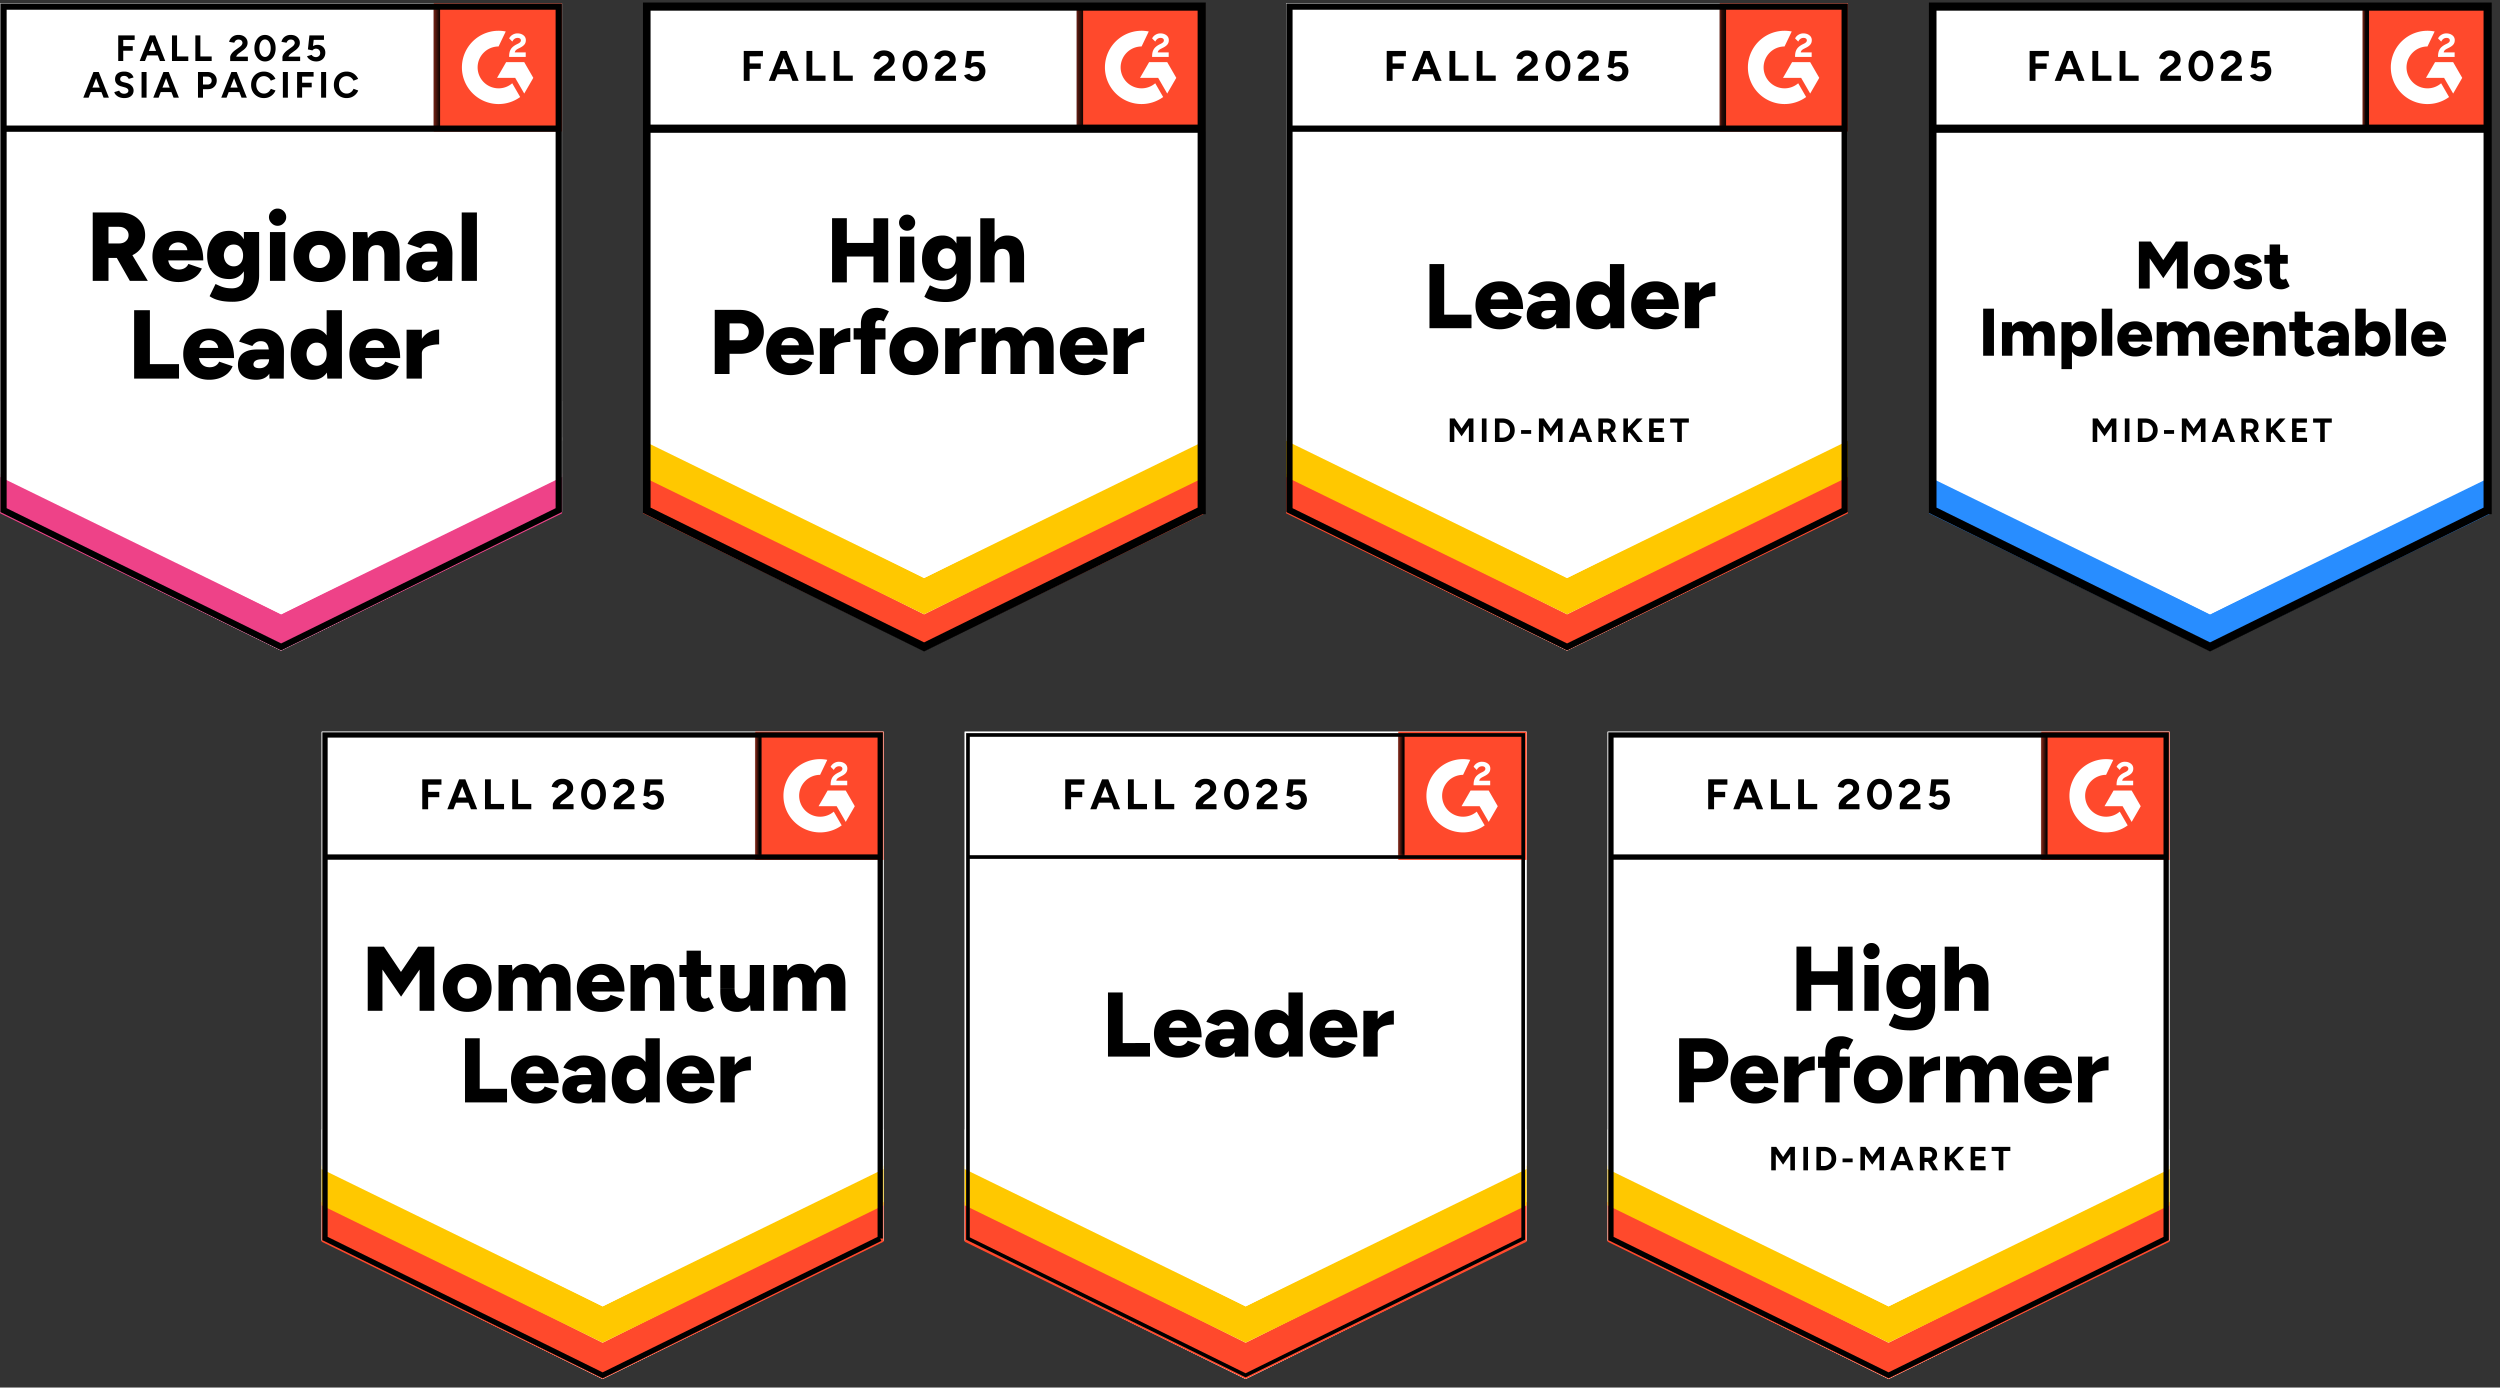 <svg xmlns="http://www.w3.org/2000/svg" width="400" height="222" fill="none" xmlns:v="https://vecta.io/nano"><rect width="100%" height="100%" fill="#333333" stroke="none"/><style><![CDATA[.B{fill:#fff}.C{stroke:#000}.D{fill:#ff492c}.E{fill-rule:evenodd}.F{fill:#000}.G{stroke-width:1.06}.H{fill:#ffc800}.I{stroke-width:1.306}.J{stroke-width:.849}]]></style><g clip-path="url(#H)"><g clip-path="url(#I)"><g class="B"><use href="#V"/><use href="#V"/></g><g class="F"><path d="M18.917 9.764V5.66h2.628v.733h-1.827v.987h1.524v.733h-1.524v1.651h-.801zm6.674 0L24.018 5.66h.801l1.622 4.104h-.85zm-3.244 0l1.622-4.104h.801l-1.573 4.104h-.85zm.762-.899v-.713h2.58v.713h-2.58zm4.407.899V5.66h.811v3.371h1.798v.733h-2.609zm3.742 0V5.66h.801v3.371h1.808v.733h-2.609zm5.57 0v-.596c0-.111.033-.235.098-.371.072-.137.169-.274.293-.41a3.13 3.13 0 0 1 .44-.381l.625-.449c.085-.059.166-.124.244-.195a.84.84 0 0 0 .186-.244.48.48 0 0 0 0-.528.45.45 0 0 0-.215-.195.76.76 0 0 0-.342-.068.69.69 0 0 0-.313.068c-.091.046-.166.107-.225.186s-.101.163-.127.254l-.831-.137a1.31 1.31 0 0 1 .254-.547c.13-.169.3-.306.508-.41s.446-.156.713-.156c.306 0 .567.055.782.166.221.111.391.261.508.449.124.189.186.407.186.655 0 .254-.072.482-.215.684a2.28 2.28 0 0 1-.567.547l-.557.41a1.42 1.42 0 0 0-.293.254.97.97 0 0 0-.186.313h1.866v.704h-2.834zm5.579.068a1.47 1.47 0 0 1-.88-.274 1.83 1.83 0 0 1-.596-.743 2.57 2.57 0 0 1-.225-1.104c0-.417.075-.782.225-1.094.143-.319.339-.57.586-.752a1.47 1.47 0 0 1 .879-.274 1.47 1.47 0 0 1 .879.274c.261.182.462.433.606.752.143.313.215.677.215 1.094a2.67 2.67 0 0 1-.215 1.104 1.83 1.83 0 0 1-.596.743 1.47 1.47 0 0 1-.879.274zm0-.723a.7.7 0 0 0 .469-.176c.137-.124.244-.29.322-.498s.117-.449.117-.723-.039-.515-.117-.723c-.078-.215-.186-.381-.322-.498s-.296-.176-.479-.176a.7.7 0 0 0-.469.176c-.137.117-.244.283-.322.498a2.22 2.22 0 0 0-.108.723c0 .274.036.515.108.723.078.208.186.375.322.498.143.117.303.176.479.176zm2.785.655v-.596c0-.111.036-.235.107-.371.065-.137.163-.274.293-.41.124-.137.27-.264.44-.381l.616-.449c.085-.059.166-.124.244-.195a.84.84 0 0 0 .186-.244.48.48 0 0 0 0-.528.45.45 0 0 0-.215-.195.76.76 0 0 0-.342-.068.69.69 0 0 0-.313.068c-.091.046-.166.107-.225.186s-.101.163-.127.254l-.821-.137c.039-.195.12-.378.244-.547a1.44 1.44 0 0 1 .508-.41c.208-.104.446-.156.713-.156.306 0 .57.055.791.166.215.111.381.261.498.449.124.189.186.407.186.655 0 .254-.072.482-.215.684a2.28 2.28 0 0 1-.567.547l-.557.41c-.111.078-.209.163-.293.254a.97.97 0 0 0-.186.313h1.866v.704h-2.834zm5.394.068a2.07 2.07 0 0 1-.577-.088c-.195-.065-.371-.16-.528-.283-.163-.124-.28-.28-.352-.469l.733-.215c.085.124.186.215.303.274a.88.88 0 0 0 .381.088.66.66 0 0 0 .489-.186c.13-.117.195-.28.195-.489 0-.195-.062-.355-.186-.479-.124-.13-.287-.195-.489-.195-.124 0-.235.026-.332.078a.72.72 0 0 0-.235.195l-.723-.156.244-2.247h2.326v.723h-1.642l-.117.987c.104-.059.221-.107.352-.147a1.73 1.73 0 0 1 .42-.049c.221 0 .423.055.606.166.182.104.329.251.44.44.104.182.156.397.156.645 0 .28-.062.524-.186.733a1.27 1.27 0 0 1-.518.498c-.215.117-.469.176-.762.176zm-34.014 5.794l-1.573-4.104h.801l1.622 4.104h-.85zm-3.244 0l1.622-4.104h.801l-1.573 4.104h-.85zm.762-.899v-.713h2.58v.713h-2.58zm5.785.967a2.09 2.09 0 0 1-.576-.078 1.52 1.52 0 0 1-.479-.205c-.143-.098-.261-.202-.352-.313s-.15-.231-.176-.362l.782-.235c.052.137.143.254.274.352.13.091.293.14.489.147.202 0 .371-.046.508-.137a.42.42 0 0 0 .195-.362c0-.13-.052-.238-.156-.322-.104-.091-.248-.16-.43-.205l-.528-.147c-.202-.046-.378-.12-.528-.225a1.09 1.09 0 0 1-.361-.391c-.085-.15-.127-.326-.127-.528 0-.391.127-.694.381-.909s.616-.322 1.085-.322c.267 0 .498.039.694.117.195.072.362.179.498.322.13.137.231.303.303.498l-.782.235c-.046-.13-.13-.241-.254-.332-.13-.098-.29-.147-.479-.147-.195 0-.348.046-.459.137s-.166.218-.166.381c0 .13.042.231.127.303.091.078.212.137.361.176l.538.127c.352.091.625.248.821.469s.293.469.293.743c0 .241-.059.453-.176.635s-.287.326-.508.43c-.221.098-.492.146-.811.146zm2.775-.068v-4.104h.801v4.104h-.801zm5.12 0l-1.573-4.104h.801l1.622 4.104h-.85zm-3.244 0l1.622-4.104h.801l-1.573 4.104h-.85zm.762-.899v-.713h2.58v.713h-2.58zm6.39.899v-4.104h1.524c.293 0 .55.059.772.176.221.111.394.27.518.479.124.202.186.44.186.713 0 .267-.059.502-.176.704-.124.209-.29.375-.498.498-.215.117-.459.176-.733.176h-.791v1.358h-.801zm.801-2.101h.772c.182 0 .329-.059.44-.176a.62.62 0 0 0 .176-.459c0-.189-.062-.342-.186-.459-.13-.117-.296-.176-.498-.176h-.703v1.27zm6.166 2.101l-1.573-4.104h.801l1.622 4.104h-.85zm-3.244 0l1.622-4.104h.801l-1.573 4.104h-.85zm.762-.899v-.713h2.58v.713h-2.58zm6.068.967c-.397 0-.749-.091-1.055-.274-.313-.182-.557-.43-.733-.743a2.25 2.25 0 0 1-.264-1.104c0-.417.088-.782.264-1.094a1.96 1.96 0 0 1 .723-.752c.313-.182.668-.274 1.065-.274a2.06 2.06 0 0 1 .782.146c.241.098.453.238.635.42.182.176.322.378.42.606l-.743.283a1.14 1.14 0 0 0-.264-.381 1.15 1.15 0 0 0-.381-.254 1.13 1.13 0 0 0-.45-.088c-.241 0-.453.059-.635.176-.189.117-.336.28-.44.489s-.156.449-.156.723.055.515.166.723c.104.209.251.375.44.498.182.117.397.176.645.176.163 0 .316-.033.459-.098a1.2 1.2 0 0 0 .361-.264 1.38 1.38 0 0 0 .264-.401l.743.274c-.098.241-.238.453-.42.635a2.03 2.03 0 0 1-.635.43c-.241.098-.505.146-.791.146zm3.029-.068v-4.104h.801v4.104h-.801zm2.277 0v-4.104h2.638v.733h-1.837v.987h1.534v.733h-1.534v1.651h-.801zm3.84 0v-4.104h.801v4.104h-.801zm4.094.068a2.04 2.04 0 0 1-1.065-.274 1.98 1.98 0 0 1-.723-.743 2.25 2.25 0 0 1-.264-1.104c0-.417.088-.782.264-1.094a1.96 1.96 0 0 1 .723-.752c.306-.182.658-.274 1.055-.274a2.06 2.06 0 0 1 .782.146c.248.098.459.238.635.42.182.176.322.378.42.606l-.743.283a1.14 1.14 0 0 0-.264-.381 1.18 1.18 0 0 0-.371-.254 1.2 1.2 0 0 0-.459-.088c-.241 0-.453.059-.635.176-.189.117-.336.28-.44.489-.098.208-.147.449-.147.723s.052.515.156.723.251.375.44.498c.189.117.404.176.645.176.169 0 .322-.033.459-.098a1.33 1.33 0 0 0 .371-.264c.104-.117.189-.251.254-.401l.752.274c-.098.241-.238.453-.42.635a2.03 2.03 0 0 1-.635.43c-.248.098-.511.146-.791.146z"/><path d="M14.836 44.941V33.997h4.3c.795 0 1.498.153 2.111.459s1.094.733 1.446 1.28.528 1.176.528 1.886-.179 1.342-.537 1.896c-.352.554-.837.984-1.456 1.29-.625.306-1.339.459-2.14.459h-1.73v3.674h-2.521zm5.941 0l-2.472-4.348 1.896-1.388 3.449 5.736h-2.873zm-3.42-5.99h1.7c.293 0 .554-.055.782-.166a1.37 1.37 0 0 0 .537-.479c.13-.202.195-.43.195-.684 0-.384-.143-.7-.43-.948-.287-.254-.664-.381-1.134-.381h-1.651v2.658zm11.188 6.176c-.814 0-1.534-.173-2.16-.518-.625-.352-1.114-.834-1.466-1.446-.352-.619-.528-1.329-.528-2.13 0-.814.179-1.528.537-2.14.358-.619.85-1.098 1.476-1.436.625-.345 1.348-.518 2.169-.518.743 0 1.41.176 2.003.528.593.358 1.065.886 1.417 1.583s.528 1.567.528 2.609H26.64l.264-.293a1.92 1.92 0 0 0 .225.938 1.49 1.49 0 0 0 .606.616c.261.137.554.205.879.205.384 0 .71-.085.977-.254.26-.169.443-.384.547-.645l2.159.733a3.29 3.29 0 0 1-.88 1.221 3.88 3.88 0 0 1-1.309.713c-.489.156-1.01.234-1.563.234zm-1.573-4.778l-.254-.313h3.498l-.215.313c0-.391-.078-.7-.235-.928s-.349-.391-.577-.489-.459-.147-.694-.147c-.228 0-.459.049-.694.147a1.38 1.38 0 0 0-.596.489c-.156.228-.234.537-.234.928zm10.27 7.934c-.638 0-1.195-.039-1.671-.117-.469-.085-.873-.195-1.212-.332-.332-.137-.606-.287-.821-.449l.948-1.945.596.274a4.47 4.47 0 0 0 .84.293c.339.085.743.127 1.212.127.365 0 .691-.072.977-.215a1.5 1.5 0 0 0 .664-.655c.163-.3.244-.674.244-1.124v-7.016h2.443v6.928c0 .873-.166 1.629-.498 2.267a3.5 3.5 0 0 1-1.446 1.456c-.625.339-1.384.508-2.277.508zm-.567-3.635c-.73 0-1.358-.15-1.886-.45a3.08 3.08 0 0 1-1.212-1.27c-.287-.554-.43-1.212-.43-1.974 0-.834.143-1.547.43-2.14s.691-1.055 1.212-1.388c.528-.326 1.156-.489 1.886-.489.606 0 1.13.163 1.573.489.443.332.785.798 1.026 1.397.241.606.362 1.332.362 2.179 0 .749-.12 1.394-.362 1.935s-.583.961-1.026 1.261-.967.45-1.573.45zm.723-2.032c.313 0 .58-.078.801-.234a1.41 1.41 0 0 0 .518-.616c.117-.261.176-.557.176-.889a2.12 2.12 0 0 0-.186-.919c-.124-.261-.296-.466-.518-.616-.228-.143-.498-.215-.811-.215-.3 0-.567.072-.801.215a1.52 1.52 0 0 0-.547.616c-.13.261-.202.567-.215.919.013.332.085.629.215.889s.316.466.557.616c.234.156.505.234.811.234zm5.794 2.326v-7.817h2.443v7.817h-2.443zm1.221-8.814c-.365 0-.684-.14-.958-.42-.28-.274-.42-.593-.42-.958a1.3 1.3 0 0 1 .42-.977c.274-.267.593-.401.958-.401.378 0 .7.133.967.401.274.267.41.593.41.977 0 .365-.137.684-.41.958-.267.28-.59.42-.967.42zm6.742 8.999c-.827 0-1.554-.173-2.179-.518-.625-.352-1.117-.834-1.475-1.446-.358-.619-.538-1.329-.538-2.13s.176-1.511.528-2.13c.345-.612.834-1.094 1.466-1.446.632-.345 1.348-.518 2.15-.518.821 0 1.547.173 2.179.518.632.352 1.124.834 1.475 1.446.345.619.518 1.329.518 2.13s-.173 1.511-.518 2.13a3.81 3.81 0 0 1-1.466 1.446c-.625.345-1.339.518-2.14.518zm0-2.247c.313 0 .59-.078.831-.235.248-.156.443-.374.586-.655.137-.274.205-.593.205-.958s-.068-.684-.205-.958c-.143-.28-.339-.498-.586-.655-.254-.156-.541-.234-.86-.234-.326 0-.612.078-.86.234-.254.156-.45.374-.586.655-.143.274-.215.593-.215.958s.072.684.215.958c.137.28.332.498.586.655.261.156.557.235.889.235zm5.316 2.062v-7.817h2.296l.137 1.436v6.381h-2.433zm5.032 0v-4.006h2.443v4.006h-2.443zm0-4.006c0-.417-.046-.746-.137-.987-.098-.248-.231-.427-.401-.537a1.24 1.24 0 0 0-.635-.195c-.469-.007-.824.124-1.065.391-.241.261-.362.664-.362 1.212h-.733c0-.827.127-1.531.381-2.111.248-.573.586-1.013 1.016-1.319a2.61 2.61 0 0 1 1.515-.45c.625 0 1.15.127 1.573.381.43.254.752.642.967 1.163s.322 1.189.322 2.003v.449h-2.443zm8.57 4.006l-.068-1.69v-2.199c0-.417-.036-.782-.107-1.094s-.202-.56-.391-.743c-.189-.176-.469-.264-.84-.264-.293 0-.55.068-.772.205-.215.137-.401.326-.557.567l-2.13-.704c.176-.391.42-.743.733-1.055.306-.313.684-.56 1.133-.743.443-.189.964-.283 1.563-.283.808 0 1.495.15 2.062.45a3 3 0 0 1 1.26 1.27c.287.541.43 1.182.43 1.925l-.039 4.358h-2.277zm-2.13.186c-.925 0-1.645-.209-2.16-.625-.508-.417-.762-1.006-.762-1.769 0-.821.267-1.433.801-1.837.528-.41 1.27-.616 2.228-.616h2.15v1.563h-1.222c-.521 0-.896.075-1.124.225-.234.143-.352.345-.352.606 0 .189.088.339.264.449.169.104.407.156.713.156.3 0 .564-.065.791-.195s.407-.303.537-.518a1.4 1.4 0 0 0 .195-.723h.616c0 1.042-.218 1.85-.655 2.423-.443.573-1.117.86-2.023.86zm5.931-.186V33.997h2.433v10.944h-2.433zM21.461 60.576V49.632h2.521v8.628h4.661v2.316h-7.182zm12.009.186c-.814 0-1.534-.173-2.159-.518-.625-.352-1.114-.834-1.466-1.446-.352-.619-.528-1.329-.528-2.13 0-.814.179-1.528.537-2.14.358-.619.85-1.098 1.476-1.436.625-.345 1.348-.518 2.169-.518.743 0 1.41.176 2.003.528.593.358 1.065.886 1.417 1.583s.528 1.567.528 2.609h-5.882l.264-.293a1.92 1.92 0 0 0 .225.938 1.49 1.49 0 0 0 .606.616c.261.137.554.205.879.205.384 0 .71-.085.977-.254a1.37 1.37 0 0 0 .547-.645l2.159.733c-.208.489-.502.896-.879 1.221-.384.319-.821.557-1.309.713s-1.01.234-1.563.234zm-1.573-4.778l-.254-.313h3.498l-.215.313c0-.391-.078-.7-.235-.928s-.349-.391-.577-.489-.459-.147-.694-.147c-.228 0-.459.049-.694.147a1.38 1.38 0 0 0-.596.489c-.156.228-.235.538-.235.928zm11.218 4.593l-.059-1.69v-2.198c0-.417-.036-.782-.107-1.094s-.202-.56-.391-.743c-.189-.176-.472-.264-.85-.264a1.42 1.42 0 0 0-.762.205 1.81 1.81 0 0 0-.567.567l-2.12-.704c.176-.391.417-.743.723-1.055s.684-.56 1.134-.743c.45-.189.971-.283 1.563-.283.814 0 1.502.15 2.062.45.567.306.99.73 1.27 1.27s.42 1.182.42 1.925l-.029 4.358h-2.286zm-2.12.186c-.931 0-1.651-.208-2.16-.625s-.762-1.007-.762-1.769c0-.821.264-1.433.791-1.837.534-.41 1.28-.616 2.238-.616h2.14v1.563H42.02c-.521 0-.896.075-1.124.225-.228.143-.342.345-.342.606 0 .189.085.339.254.45.176.104.414.156.713.156.306 0 .573-.065.801-.195s.407-.303.538-.518a1.4 1.4 0 0 0 .195-.723h.606c0 1.042-.218 1.85-.655 2.423s-1.107.86-2.013.86zm11.384-.186l-.117-1.456v-9.488h2.443v10.944h-2.326zm-2.335.186c-.73 0-1.358-.163-1.886-.489-.521-.332-.925-.804-1.212-1.417s-.43-1.342-.43-2.189c0-.853.143-1.586.43-2.198a3.29 3.29 0 0 1 1.212-1.407c.528-.326 1.156-.489 1.886-.489.645 0 1.189.163 1.632.489.443.332.775.801.997 1.407.221.612.332 1.345.332 2.198 0 .847-.111 1.577-.332 2.189s-.554 1.085-.997 1.417c-.443.326-.987.489-1.632.489zm.645-2.247c.3 0 .57-.078.811-.234s.43-.375.567-.655c.13-.274.196-.593.196-.958s-.065-.684-.196-.958c-.137-.28-.326-.498-.567-.655s-.518-.234-.831-.234-.59.078-.831.234c-.234.156-.423.375-.567.655-.143.274-.218.593-.225.958.007.365.081.684.225.958.143.28.335.498.576.655a1.54 1.54 0 0 0 .84.234zm9.361 2.247c-.814 0-1.534-.173-2.159-.518-.625-.352-1.114-.834-1.466-1.446-.352-.619-.528-1.329-.528-2.13 0-.814.179-1.528.537-2.14.358-.619.85-1.098 1.475-1.436.625-.345 1.349-.518 2.169-.518.743 0 1.41.176 2.003.528.593.358 1.065.886 1.417 1.583s.528 1.567.528 2.609h-5.882l.264-.293c0 .352.075.664.225.938a1.49 1.49 0 0 0 .606.616c.261.137.554.205.88.205.384 0 .71-.085.977-.254a1.37 1.37 0 0 0 .547-.645l2.16.733a3.29 3.29 0 0 1-.879 1.221c-.384.319-.821.557-1.309.713a5.1 5.1 0 0 1-1.563.234zm-1.573-4.778l-.254-.313h3.498l-.215.313c0-.391-.078-.7-.234-.928s-.349-.391-.577-.489-.459-.147-.694-.147c-.228 0-.459.049-.694.147a1.38 1.38 0 0 0-.596.489c-.156.228-.235.538-.235.928zm8.374.547c0-.847.169-1.55.508-2.111.339-.567.765-.99 1.28-1.27.521-.28 1.062-.42 1.622-.42v2.375a5.55 5.55 0 0 0-1.349.156c-.423.104-.765.264-1.026.479s-.391.489-.391.821l-.645-.029zm-1.798 4.045v-7.817h2.443v7.817h-2.443z"/></g><path d="M69.406.523h20.52v20.52h-20.52V.523z" class="D"/><mask id="A" maskUnits="userSpaceOnUse" x="69" y="0" width="21" height="22"><path d="M69.406.523h20.52v20.52h-20.52V.523z" class="B"/></mask><g mask="url(#A)"><path d="M84.118 8.382h-1.753c.048-.275.217-.428.561-.602l.324-.164c.578-.296.885-.629.885-1.173a.95.95 0 0 0-.398-.809c-.26-.195-.578-.291-.943-.291a1.46 1.46 0 0 0-.8.228 1.35 1.35 0 0 0-.53.577l.508.507c.196-.397.483-.592.859-.592.317 0 .514.164.514.391 0 .191-.096.349-.461.534l-.206.101c-.45.228-.763.487-.943.782s-.271.666-.271 1.116v.121h2.654v-.723-.001zm-.239 1.563H80.98l-1.449 2.511h2.898l1.449 2.511 1.45-2.511-1.45-2.511zm-4.108 4.189c-.888-.001-1.74-.354-2.368-.982s-.982-1.479-.983-2.368a3.34 3.34 0 0 1 .984-2.367 3.35 3.35 0 0 1 2.368-.981l1.147-2.4c-.85-.17-1.728-.149-2.57.061a5.86 5.86 0 0 0-3.879 3.18 5.86 5.86 0 0 0-.117 4.752 5.85 5.85 0 0 0 1.272 1.902 5.86 5.86 0 0 0 1.903 1.271c.711.294 1.474.446 2.244.446a5.84 5.84 0 0 0 3.454-1.124l-1.27-2.201a3.34 3.34 0 0 1-2.184.812z" class="B E"/><path d="M69.883 1.175v19.414" class="C G"/></g><path d="M.031 82.134v-6.351L44.98 98.298l44.948-22.515v6.351L44.98 104.1.031 82.134z" fill="#ee4288"/><g class="B"><path d="M.031 76.316v-6.352L44.98 92.48l44.948-22.515v6.352L44.98 98.282.031 76.316z"/><path d="M.031 70.517v-6.351L44.98 86.682l44.948-22.516v6.351L44.98 92.483.031 70.517z"/></g><path d="M89.514 20.589H.643m88.756 61.034L44.98 103.509.563 81.623V1.054h88.836v80.569z" class="C"/></g></g><g clip-path="url(#J)"><g clip-path="url(#K)"><g class="B"><use href="#W"/><use href="#W"/></g><g class="F"><path d="M119 12.941V8.153h3.068v.85l-2.13.01v1.143h1.778v.86h-1.778v1.925H119zm7.788 0l-1.837-4.788h.938l1.896 4.788h-.997zm-3.782 0l1.886-4.788h.938l-1.837 4.788h-.987zm.889-1.055v-.821h3v.821h-3zm5.14 1.055V8.153h.938v3.938h2.111v.85h-3.049zm4.358 0V8.153h.938v3.938h2.111v.85h-3.049zm6.498 0v-.694c0-.13.043-.274.127-.43.078-.163.192-.322.342-.479a2.89 2.89 0 0 1 .508-.45l.733-.518a3.27 3.27 0 0 0 .284-.234c.084-.085.156-.179.215-.283a.61.61 0 0 0 .088-.293.59.59 0 0 0-.088-.322c-.059-.098-.144-.173-.254-.225a.81.81 0 0 0-.401-.088c-.137 0-.257.029-.362.088-.11.052-.198.124-.263.215a.77.77 0 0 0-.147.293l-.967-.166c.045-.228.143-.44.293-.635.156-.195.355-.355.596-.479.241-.117.518-.176.83-.176.359 0 .665.065.919.195a1.38 1.38 0 0 1 .586.518c.144.221.215.479.215.772s-.081.557-.244.792c-.163.228-.384.443-.665.645l-.654.469a1.88 1.88 0 0 0-.342.303 1.07 1.07 0 0 0-.215.362h2.179v.821h-3.313zm6.518.078a1.72 1.72 0 0 1-1.026-.313 2.16 2.16 0 0 1-.704-.879 3.06 3.06 0 0 1-.254-1.28 3.06 3.06 0 0 1 .254-1.28c.17-.371.401-.664.694-.879.293-.208.635-.313 1.026-.313a1.75 1.75 0 0 1 1.026.313 2.16 2.16 0 0 1 .704.879 3.06 3.06 0 0 1 .254 1.28 3.06 3.06 0 0 1-.254 1.28c-.17.371-.401.664-.694.879-.3.208-.642.313-1.026.313zm0-.84c.202 0 .384-.072.547-.215.163-.137.29-.329.381-.576a2.37 2.37 0 0 0 .137-.84c0-.319-.046-.603-.137-.85s-.218-.44-.381-.577a.84.84 0 0 0-.557-.205c-.208 0-.391.068-.547.205a1.26 1.26 0 0 0-.371.577c-.092.248-.137.531-.137.85a2.35 2.35 0 0 0 .137.84c.084.248.208.44.371.576a.82.82 0 0 0 .557.215zm3.244.762v-.694c0-.13.042-.274.127-.43.078-.163.192-.322.342-.479a2.85 2.85 0 0 1 .508-.45l.723-.518c.104-.072.202-.15.293-.234a1.27 1.27 0 0 0 .215-.283.6.6 0 0 0 .088-.293.58.58 0 0 0-.088-.322c-.058-.098-.143-.173-.254-.225a.81.81 0 0 0-.4-.088.72.72 0 0 0-.362.088.66.66 0 0 0-.264.215c-.071.091-.12.189-.146.293l-.968-.166a1.54 1.54 0 0 1 .293-.635 1.69 1.69 0 0 1 .596-.479 1.88 1.88 0 0 1 .831-.176c.358 0 .664.065.919.195a1.38 1.38 0 0 1 .586.518 1.39 1.39 0 0 1 .215.772 1.36 1.36 0 0 1-.244.792c-.163.228-.385.443-.665.645l-.655.469a1.95 1.95 0 0 0-.342.303c-.097.111-.169.231-.215.362h2.179v.821h-3.312zm6.302.078a2.26 2.26 0 0 1-.674-.107 2.04 2.04 0 0 1-.625-.322c-.183-.15-.316-.332-.401-.547l.85-.254c.098.15.219.257.362.322a.91.91 0 0 0 .43.107c.241 0 .433-.072.576-.215.15-.143.225-.335.225-.576a.79.79 0 0 0-.215-.567c-.143-.15-.332-.225-.567-.225a.79.79 0 0 0-.39.098.86.86 0 0 0-.274.225l-.84-.186.283-2.619h2.707v.85h-1.906l-.137 1.143c.124-.065.261-.12.411-.166.15-.039.313-.059.488-.059a1.3 1.3 0 0 1 .704.195 1.43 1.43 0 0 1 .518.508c.124.215.185.466.185.752 0 .326-.074.612-.224.86a1.49 1.49 0 0 1-.596.576 1.85 1.85 0 0 1-.89.205zm-16.2 32.167v-10.26h2.355l.01 10.26h-2.365zm-6.625 0v-10.27h2.365v10.27h-2.365zm1.671-4.143v-2.179h6.215v2.179h-6.215zm9.195 4.143v-7.329h2.287v7.329h-2.287zm1.143-8.267c-.345 0-.648-.13-.908-.391a1.23 1.23 0 0 1-.381-.899 1.25 1.25 0 0 1 .381-.919c.26-.248.563-.371.908-.371a1.26 1.26 0 0 1 .909.371 1.25 1.25 0 0 1 .381.919 1.23 1.23 0 0 1-.381.899c-.254.261-.557.391-.909.391zm6.225 11.403c-.593 0-1.114-.039-1.564-.117a5.84 5.84 0 0 1-1.133-.303 3.39 3.39 0 0 1-.772-.43l.889-1.818.557.254c.215.104.479.195.792.274s.69.117 1.133.117c.339 0 .642-.065.909-.196s.479-.335.635-.616c.15-.28.225-.629.225-1.045v-6.586h2.286v6.498c0 .821-.156 1.528-.469 2.12a3.18 3.18 0 0 1-1.348 1.368c-.587.319-1.3.479-2.14.479zm-.528-3.41c-.684 0-1.273-.14-1.769-.42-.488-.28-.869-.677-1.143-1.192-.267-.521-.4-1.137-.4-1.847 0-.782.133-1.453.4-2.013.267-.554.648-.987 1.143-1.3.496-.306 1.085-.459 1.769-.459.567 0 1.059.153 1.476.459.41.313.729.752.957 1.319s.342 1.244.342 2.032c0 .704-.114 1.309-.342 1.818s-.547.902-.957 1.182c-.417.28-.909.42-1.476.42zm.674-1.905c.293 0 .544-.072.753-.215a1.46 1.46 0 0 0 .488-.576c.111-.248.166-.528.166-.84 0-.332-.058-.619-.176-.86-.117-.248-.28-.44-.488-.577s-.459-.205-.752-.205c-.287 0-.541.068-.763.205-.215.137-.384.329-.508.577-.124.241-.189.528-.195.86a1.93 1.93 0 0 0 .195.84 1.48 1.48 0 0 0 .518.576c.222.143.476.215.762.215zm5.335 2.179v-10.26h2.287v10.26h-2.287zm4.72 0v-3.752h2.287v3.752h-2.287zm0-3.752c0-.391-.042-.7-.127-.928-.091-.228-.218-.397-.381-.508a1.24 1.24 0 0 0-.586-.176c-.443-.013-.776.108-.997.362-.228.248-.342.625-.342 1.133h-.684c0-.769.117-1.427.352-1.974.234-.541.553-.954.957-1.241.404-.28.87-.42 1.398-.42.599 0 1.097.12 1.495.361.404.241.703.606.899 1.094.202.489.303 1.114.303 1.876v.42h-2.287zm-47.206 18.409v-10.26h4.036c.743 0 1.401.15 1.974.449a3.41 3.41 0 0 1 1.358 1.231c.326.521.489 1.13.489 1.827a3.46 3.46 0 0 1-.479 1.808c-.313.534-.753.951-1.319 1.251-.567.306-1.219.459-1.955.459h-1.739v3.234h-2.365zm2.365-5.404h1.681c.423 0 .762-.127 1.016-.381.254-.248.381-.57.381-.967 0-.404-.137-.73-.41-.977-.267-.247-.619-.371-1.056-.371h-1.612v2.697zm9.762 5.58c-.762 0-1.437-.163-2.023-.489a3.54 3.54 0 0 1-1.378-1.358c-.332-.573-.498-1.238-.498-1.993 0-.762.166-1.43.498-2.003a3.54 3.54 0 0 1 1.388-1.348c.586-.326 1.267-.489 2.042-.489.691 0 1.316.166 1.876.498.554.332.994.827 1.319 1.485.332.651.499 1.466.499 2.443h-5.511l.244-.274a1.83 1.83 0 0 0 .205.88c.137.255.329.446.577.577.241.13.514.195.82.195.359 0 .662-.081.909-.244.254-.156.43-.358.528-.606l2.022.694c-.195.456-.472.837-.83 1.143a3.67 3.67 0 0 1-1.222.674 4.93 4.93 0 0 1-1.465.215zM125 55.534l-.234-.293h3.283l-.205.293c0-.358-.072-.645-.215-.86a1.34 1.34 0 0 0-.547-.469 1.64 1.64 0 0 0-.645-.137c-.215 0-.433.046-.655.137-.215.098-.4.254-.557.469-.15.215-.225.502-.225.86zm7.857.518c0-.795.159-1.456.478-1.984s.72-.922 1.202-1.182c.482-.267.987-.401 1.515-.401v2.228a5.3 5.3 0 0 0-1.27.147c-.391.098-.71.248-.958.45a.96.96 0 0 0-.362.772l-.605-.029zm-1.681 3.791v-7.329h2.286v7.329h-2.286zm6.566 0V51.84c0-.801.209-1.43.626-1.886.423-.462 1.068-.694 1.934-.694.326 0 .665.055 1.017.166.351.117.654.248.908.391l-.85 1.612a1.23 1.23 0 0 0-.351-.166 1.22 1.22 0 0 0-.323-.049c-.234 0-.407.078-.518.234-.104.163-.156.43-.156.801v7.592h-2.287zm-1.162-5.521v-1.808h5.1v1.808h-5.1zm9.664 5.697c-.776 0-1.456-.163-2.043-.489s-1.049-.779-1.387-1.358c-.332-.573-.499-1.238-.499-1.993 0-.749.163-1.414.489-1.993a3.54 3.54 0 0 1 1.378-1.358c.593-.326 1.264-.489 2.013-.489.775 0 1.459.163 2.052.489.586.332 1.042.785 1.368 1.358.332.58.498 1.244.498 1.993 0 .756-.166 1.42-.498 1.993-.326.58-.782 1.032-1.368 1.358s-1.254.489-2.003.489zm0-2.111c.293 0 .553-.072.781-.215.228-.15.407-.355.538-.616.136-.254.205-.554.205-.899 0-.339-.069-.638-.205-.899a1.46 1.46 0 0 0-.548-.606c-.234-.15-.501-.225-.801-.225-.306 0-.576.075-.811.225a1.45 1.45 0 0 0-.547.606c-.13.261-.195.56-.195.899a1.95 1.95 0 0 0 .195.899c.13.261.316.466.557.616.241.143.518.215.831.215zm6.664-1.857c0-.795.159-1.456.478-1.984s.72-.922 1.202-1.182c.482-.267.987-.401 1.515-.401v2.228c-.45 0-.87.049-1.261.147-.397.098-.719.248-.967.45a.96.96 0 0 0-.362.772l-.605-.029zm-1.681 3.791v-7.329h2.286v7.329h-2.286zm5.833 0v-7.329h2.15l.088.928c.235-.365.528-.638.88-.821a2.34 2.34 0 0 1 1.143-.283c.606 0 1.107.124 1.505.371.397.254.687.635.869 1.143.228-.489.538-.863.929-1.124a2.32 2.32 0 0 1 1.319-.391c.879 0 1.54.27 1.983.811.443.534.661 1.368.655 2.502v4.192h-2.287v-3.752c0-.391-.042-.7-.127-.928s-.205-.397-.361-.508c-.156-.104-.342-.163-.557-.176-.417-.007-.736.114-.958.362s-.332.625-.332 1.133v3.869h-2.286v-3.752c0-.391-.043-.7-.127-.928s-.196-.397-.352-.508a1.11 1.11 0 0 0-.557-.176c-.424-.007-.743.114-.958.362-.221.248-.332.625-.332 1.133v3.869h-2.287zm16.426.176c-.762 0-1.436-.163-2.022-.489s-1.046-.779-1.378-1.358c-.332-.573-.499-1.238-.499-1.993 0-.762.17-1.43.509-2.003a3.53 3.53 0 0 1 1.387-1.348c.586-.326 1.264-.489 2.033-.489.697 0 1.322.166 1.876.498.56.332 1.003.827 1.329 1.485.325.651.488 1.466.488 2.443h-5.511l.254-.274a1.83 1.83 0 0 0 .205.88c.137.255.326.446.567.577a1.74 1.74 0 0 0 .821.195c.365 0 .671-.081.918-.244.248-.156.421-.358.518-.606l2.023.694a3.12 3.12 0 0 1-.821 1.143 3.65 3.65 0 0 1-1.231.674c-.456.143-.945.215-1.466.215zm-1.475-4.485l-.235-.293h3.283l-.205.293c0-.358-.075-.645-.225-.86-.143-.215-.322-.371-.537-.469a1.64 1.64 0 0 0-.645-.137c-.215 0-.433.046-.655.137a1.33 1.33 0 0 0-.557.469c-.149.215-.224.502-.224.86zm7.856.518c0-.795.16-1.456.479-1.984.312-.528.713-.922 1.202-1.182a3.08 3.08 0 0 1 1.514-.401v2.228a5.29 5.29 0 0 0-1.27.147c-.397.098-.717.248-.958.45-.247.202-.371.459-.371.772l-.596-.029zm-1.691 3.791v-7.329h2.287v7.329h-2.287z"/></g><path d="M172.289.524h20.52v20.52h-20.52V.524z" class="D"/><mask id="B" maskUnits="userSpaceOnUse" x="172" y="0" width="21" height="22"><path d="M172.289.524h20.52v20.52h-20.52V.524z" class="B"/></mask><g mask="url(#B)"><use href="#X" class="B E"/><path d="M182.654 14.134c-.888-.001-1.74-.354-2.369-.982a3.36 3.36 0 0 1-.983-2.368 3.36 3.36 0 0 1 .984-2.367c.628-.628 1.48-.981 2.368-.981l1.147-2.4c-.85-.17-1.728-.149-2.57.061s-1.625.604-2.296 1.154a5.86 5.86 0 0 0-1.582 2.026c-.371.784-.564 1.64-.564 2.508a5.86 5.86 0 0 0 .447 2.244c.295.711.727 1.358 1.271 1.902a5.86 5.86 0 0 0 4.147 1.716c1.241.002 2.451-.392 3.454-1.124l-1.27-2.201a3.34 3.34 0 0 1-2.184.812z" class="B E"/><path d="M172.766 1.175v19.414" class="C G"/></g><use href="#Y" class="D"/><path d="M102.906 76.317v-6.352l44.949 22.515 44.948-22.515v6.352l-44.948 21.966-44.949-21.966z" class="H"/><use href="#Z" class="B"/><use href="#a" class="C I"/></g></g><g clip-path="url(#L)"><g clip-path="url(#M)"><g class="B"><use href="#b"/><use href="#b"/></g><path d="M221.875 12.94V8.152h3.068v.85l-2.13.01v1.143h1.778v.86h-1.778v1.925h-.938zm7.788 0l-1.837-4.788h.938l1.896 4.788h-.997zm-3.782 0l1.886-4.788h.938l-1.837 4.788h-.987zm.89-1.055v-.821h2.999v.821h-2.999zm5.139 1.055V8.152h.938v3.938h2.111v.85h-3.049zm4.358 0V8.152h.938v3.938h2.111v.85h-3.049zm6.498 0v-.694c0-.13.043-.274.127-.43a1.91 1.91 0 0 1 .342-.479 2.86 2.86 0 0 1 .509-.45l.732-.518a3.11 3.11 0 0 0 .284-.234c.084-.085.156-.179.215-.283a.61.61 0 0 0 .088-.293.59.59 0 0 0-.088-.322c-.059-.098-.144-.173-.254-.225-.105-.059-.238-.088-.401-.088a.72.72 0 0 0-.361.088.66.66 0 0 0-.264.215.77.77 0 0 0-.147.293l-.967-.166c.045-.228.143-.44.293-.635.156-.195.355-.355.596-.479.241-.117.518-.176.831-.176.358 0 .664.065.918.195.254.124.45.296.586.518.144.221.215.479.215.772s-.081.557-.244.791a2.86 2.86 0 0 1-.664.645l-.655.469c-.13.091-.244.192-.342.303a1.09 1.09 0 0 0-.215.361h2.179v.821h-3.313zm6.518.078c-.391 0-.733-.104-1.026-.313a2.16 2.16 0 0 1-.704-.879 3.06 3.06 0 0 1-.254-1.28 3.06 3.06 0 0 1 .254-1.28c.17-.371.401-.664.694-.879.293-.208.635-.313 1.026-.313a1.75 1.75 0 0 1 1.026.313 2.16 2.16 0 0 1 .704.879 3.06 3.06 0 0 1 .254 1.28 3.06 3.06 0 0 1-.254 1.28c-.17.371-.401.664-.694.879-.3.209-.642.313-1.026.313zm0-.84c.202 0 .384-.072.547-.215.163-.137.29-.329.381-.576.091-.241.137-.521.137-.84s-.046-.603-.137-.85-.218-.44-.381-.577a.84.84 0 0 0-.557-.205c-.208 0-.391.068-.547.205a1.26 1.26 0 0 0-.371.577c-.091.248-.137.531-.137.85s.046.599.137.84a1.26 1.26 0 0 0 .371.576.82.82 0 0 0 .557.215zm3.244.762v-.694c0-.13.042-.274.127-.43a1.86 1.86 0 0 1 .342-.479c.143-.163.313-.313.508-.45l.723-.518c.105-.072.202-.15.294-.234a1.3 1.3 0 0 0 .214-.283.6.6 0 0 0 .088-.293.58.58 0 0 0-.088-.322c-.058-.098-.143-.173-.254-.225-.104-.059-.237-.088-.4-.088-.137 0-.258.029-.362.088-.11.052-.198.124-.264.215s-.12.189-.146.293l-.968-.166a1.53 1.53 0 0 1 .294-.635c.149-.195.348-.355.596-.479.241-.117.518-.176.83-.176.359 0 .665.065.919.195a1.38 1.38 0 0 1 .586.518c.143.221.215.479.215.772s-.081.557-.244.791c-.163.228-.385.443-.665.645l-.654.469c-.131.091-.245.192-.342.303a1.07 1.07 0 0 0-.215.361h2.179v.821h-3.313zm6.303.078c-.222 0-.446-.036-.675-.107s-.436-.179-.625-.322c-.182-.15-.316-.332-.401-.547l.851-.254a.85.85 0 0 0 .361.323c.137.072.28.107.43.107.241 0 .433-.072.577-.215s.224-.335.224-.576c0-.228-.071-.417-.215-.567s-.332-.225-.566-.225a.79.79 0 0 0-.391.098c-.117.065-.209.14-.274.225l-.84-.186.283-2.619h2.707v.85h-1.906l-.136 1.143a2.31 2.31 0 0 1 .41-.166c.15-.039.313-.059.489-.059.26 0 .495.065.703.195a1.43 1.43 0 0 1 .518.508 1.48 1.48 0 0 1 .186.752c0 .326-.075.612-.225.86a1.49 1.49 0 0 1-.596.577c-.254.137-.551.205-.889.205zm-30.116 39.496v-10.26h2.355v8.091h4.368v2.169h-6.723zm11.257.176c-.762 0-1.437-.163-2.023-.489s-1.045-.778-1.378-1.358c-.332-.573-.498-1.238-.498-1.993 0-.762.166-1.43.498-2.003.339-.58.802-1.029 1.388-1.349.586-.326 1.267-.489 2.042-.489.691 0 1.316.166 1.876.498.554.332.994.827 1.319 1.485.333.652.499 1.466.499 2.443h-5.511l.244-.274c0 .332.068.625.205.879s.329.446.577.577c.241.13.514.195.82.195.359 0 .662-.081.909-.244.254-.156.43-.358.528-.606l2.023.694a3.08 3.08 0 0 1-.831 1.143c-.358.3-.765.524-1.221.674-.463.143-.952.215-1.466.215zm-1.485-4.485l-.235-.293h3.283l-.205.293c0-.358-.072-.645-.215-.86a1.34 1.34 0 0 0-.547-.469 1.64 1.64 0 0 0-.645-.137c-.215 0-.433.046-.655.137a1.34 1.34 0 0 0-.547.469c-.156.215-.234.502-.234.86zm10.523 4.309l-.058-1.583V48.87c0-.391-.033-.733-.098-1.026-.072-.293-.195-.524-.371-.694-.176-.163-.44-.244-.792-.244-.273 0-.511.062-.713.186a1.7 1.7 0 0 0-.528.528l-1.993-.655a3.36 3.36 0 0 1 .674-.987c.293-.293.648-.528 1.065-.703.424-.176.912-.264 1.466-.264.762 0 1.407.143 1.935.43.527.28.925.674 1.192 1.182.26.508.391 1.111.391 1.808l-.03 4.084h-2.14zm-1.993.176c-.866 0-1.541-.195-2.023-.586-.475-.391-.713-.941-.713-1.651 0-.775.248-1.352.743-1.729.501-.384 1.202-.577 2.101-.577h2.003v1.466h-1.144c-.488 0-.84.068-1.055.205s-.322.329-.322.576c0 .176.081.313.244.41.163.104.384.156.664.156.287 0 .538-.062.753-.186a1.24 1.24 0 0 0 .498-.489c.124-.202.186-.427.186-.674h.576c0 .977-.205 1.736-.615 2.277-.411.534-1.043.801-1.896.801zm10.67-.176l-.097-1.358v-8.902h2.286v10.26h-2.189zm-2.179.176c-.684 0-1.273-.153-1.768-.459s-.876-.749-1.143-1.329c-.268-.573-.401-1.257-.401-2.052 0-.801.133-1.488.401-2.062a3.06 3.06 0 0 1 1.143-1.319c.495-.306 1.084-.459 1.768-.459.606 0 1.114.153 1.525.459.417.313.729.752.938 1.319.202.573.303 1.261.303 2.062 0 .795-.101 1.479-.303 2.052-.209.58-.518 1.023-.928 1.329-.417.306-.929.459-1.535.459zm.596-2.111c.287 0 .541-.072.763-.215a1.47 1.47 0 0 0 .527-.616c.131-.254.196-.554.196-.899 0-.339-.065-.638-.196-.899-.123-.26-.299-.462-.527-.606-.222-.15-.479-.225-.772-.225s-.554.075-.782.225c-.221.143-.397.345-.528.606s-.208.56-.215.899c.007.345.079.645.215.899.131.261.31.466.538.616.228.143.488.215.781.215zm8.785 2.111c-.762 0-1.436-.163-2.023-.489a3.54 3.54 0 0 1-1.377-1.358c-.333-.573-.499-1.238-.499-1.993 0-.762.166-1.43.499-2.003.338-.58.801-1.029 1.387-1.349.586-.326 1.267-.489 2.042-.489.691 0 1.316.166 1.876.498.554.332.997.827 1.329 1.485.326.652.489 1.466.489 2.443h-5.511l.244-.274c0 .332.069.625.205.879s.329.446.577.577a1.7 1.7 0 0 0 .821.195c.358 0 .661-.081.908-.244.254-.156.43-.358.528-.606l2.023.694a3.08 3.08 0 0 1-.831 1.143c-.358.3-.765.524-1.221.674-.463.143-.951.215-1.466.215zm-1.485-4.485l-.235-.293h3.283l-.205.293c0-.358-.071-.645-.215-.86a1.34 1.34 0 0 0-.547-.469 1.64 1.64 0 0 0-.645-.137c-.215 0-.433.046-.654.137-.215.098-.398.254-.548.469-.156.215-.234.502-.234.86zm7.856.518c0-.795.16-1.456.479-1.984s.72-.922 1.202-1.182a3.08 3.08 0 0 1 1.514-.401v2.228c-.449 0-.869.049-1.26.147-.398.098-.72.248-.968.45a.96.96 0 0 0-.361.772l-.606-.029zm-1.681 3.791v-7.329h2.287v7.329h-2.287zm-37.62 18.204v-3.762h.801l1.095 1.622 1.094-1.622h.801v3.762h-.732V68.1l-1.163 1.71-1.163-1.7v2.609h-.733zm5.14 0v-3.762h.743v3.762h-.743zm2.091 0v-3.762h1.202c.384 0 .726.078 1.026.234.293.163.524.384.694.664.163.28.244.606.244.977a1.94 1.94 0 0 1-.244.977c-.17.28-.401.502-.694.665-.3.163-.642.244-1.026.244h-1.202zm.733-.694h.469c.176 0 .335-.029.479-.088.15-.065.28-.15.391-.254.104-.111.189-.238.254-.381a1.24 1.24 0 0 0 .088-.469 1.24 1.24 0 0 0-.088-.469 1.39 1.39 0 0 0-.254-.381 1.35 1.35 0 0 0-.391-.254c-.144-.059-.303-.088-.479-.088h-.469v2.384zm3.449-.606v-.606h1.613v.606h-1.613zm2.854 1.3v-3.762h.791l1.104 1.622 1.095-1.622h.791v3.762h-.733V68.1l-1.153 1.71-1.163-1.7v2.609h-.732zm7.748 0l-1.446-3.762h.743l1.475 3.762h-.772zm-2.98 0l1.485-3.762h.743l-1.446 3.762h-.782zm.704-.831v-.655h2.354v.655h-2.354zm4.045.831v-3.762h1.397a1.64 1.64 0 0 1 .704.147 1.23 1.23 0 0 1 .479.43c.11.182.166.394.166.635 0 .234-.059.443-.176.625-.124.189-.29.332-.499.43-.201.104-.436.156-.703.156h-.635v1.339h-.733zm2.062 0l-.87-1.515.567-.401 1.143 1.915h-.84zm-1.329-2.013h.664c.111 0 .212-.023.303-.068.085-.046.153-.111.205-.195.052-.078.079-.169.079-.274 0-.163-.059-.293-.176-.391-.118-.104-.267-.156-.45-.156h-.625v1.085zm3.703 1.055l-.078-.918 1.759-1.886h.948l-2.629 2.804zm-.44.958v-3.762h.733v3.762h-.733zm2.219 0l-1.495-1.915.527-.44 1.876 2.355h-.908zm1.905 0v-3.762h2.375v.664h-1.642v.86h1.417v.655h-1.417v.909h1.661v.674h-2.394zm4.495 0v-3.098h-1.134v-.664h2.991v.664h-1.124v3.098h-.733z" class="F"/><path d="M275.164.523h20.52v20.52h-20.52V.523z" class="D"/><mask id="C" maskUnits="userSpaceOnUse" x="275" y="0" width="21" height="22"><path d="M275.164.523h20.52v20.52h-20.52V.523z" class="B"/></mask><g mask="url(#C)"><path d="M289.868 8.382h-1.753c.048-.275.217-.428.561-.602l.323-.164c.578-.296.886-.629.886-1.173.006-.157-.028-.314-.097-.455s-.173-.263-.301-.354c-.26-.195-.578-.291-.943-.291a1.46 1.46 0 0 0-.8.228 1.35 1.35 0 0 0-.53.577l.508.507c.197-.397.483-.592.859-.592.318 0 .514.164.514.391 0 .191-.096.349-.461.534l-.206.101c-.451.228-.763.487-.943.782s-.271.666-.271 1.116v.121h2.654v-.723-.001zm-.239 1.563h-2.899l-1.449 2.511h2.898l1.45 2.511 1.45-2.511-1.45-2.511zm-4.1 4.189c-.888-.001-1.74-.354-2.368-.982a3.36 3.36 0 0 1-.984-2.368 3.36 3.36 0 0 1 .984-2.367 3.35 3.35 0 0 1 2.368-.981l1.147-2.4c-.85-.17-1.728-.149-2.57.061s-1.625.604-2.296 1.154a5.86 5.86 0 0 0-2.146 4.534 5.86 5.86 0 0 0 .447 2.244c.295.712.727 1.358 1.271 1.902a5.85 5.85 0 0 0 1.903 1.27 5.86 5.86 0 0 0 2.244.446c1.241.002 2.451-.392 3.454-1.124l-1.27-2.2a3.34 3.34 0 0 1-2.184.812z" class="B E"/><path d="M275.641 1.175v19.414" class="C G"/></g><path d="M205.781 82.135v-6.352l44.949 22.515 44.949-22.515v6.352l-44.949 21.966-44.949-21.966z" class="D"/><path d="M205.781 76.317v-6.352l44.949 22.516 44.949-22.516v6.352L250.73 98.283l-44.949-21.966z" class="H"/><path d="M205.781 70.518v-6.352l44.949 22.516 44.949-22.516v6.352L250.73 92.484l-44.949-21.966z" class="B"/><path d="M295.264 20.589h-88.871m88.756 61.035l-44.418 21.886-44.419-21.886V1.054h88.837v80.57z" class="C"/></g></g><g clip-path="url(#N)"><g clip-path="url(#O)"><g class="B"><path d="M308.656 81.953l44.949 22.148 44.948-22.148V.524h-89.897v81.429z"/><path d="M308.656 81.953l44.949 22.148 44.948-22.148V.524h-89.897v81.429z"/></g><g class="F"><path d="M324.742 12.941V8.153h3.068v.85l-2.13.01v1.143h1.779v.86h-1.779v1.925h-.938zm7.788 0l-1.837-4.788h.938l1.896 4.788h-.997zm-3.782 0l1.886-4.788h.938l-1.837 4.788h-.987zm.89-1.055v-.821h2.999v.821h-2.999zm5.139 1.055V8.153h.938v3.938h2.111v.85h-3.049zm4.358 0V8.153h.939v3.938h2.11v.85h-3.049zm6.498 0v-.694c0-.13.043-.274.127-.43.079-.163.193-.322.343-.479a2.82 2.82 0 0 1 .508-.45l.732-.518a3.13 3.13 0 0 0 .284-.235c.085-.085.156-.179.215-.283a.61.61 0 0 0 .088-.293.59.59 0 0 0-.088-.322c-.059-.098-.144-.173-.254-.225-.104-.059-.238-.088-.401-.088a.72.72 0 0 0-.361.088.66.66 0 0 0-.264.215.77.77 0 0 0-.147.293l-.967-.166c.045-.228.143-.44.293-.635.156-.195.355-.355.596-.479a1.88 1.88 0 0 1 .831-.176c.358 0 .664.065.918.195.254.124.45.296.586.518.144.221.215.479.215.772a1.35 1.35 0 0 1-.244.791 2.86 2.86 0 0 1-.664.645l-.655.469a1.95 1.95 0 0 0-.342.303 1.09 1.09 0 0 0-.215.362h2.179v.821h-3.313zm6.518.078a1.72 1.72 0 0 1-1.026-.313 2.16 2.16 0 0 1-.704-.88 3.06 3.06 0 0 1-.254-1.28 3.06 3.06 0 0 1 .254-1.28c.17-.371.401-.664.694-.879.293-.208.635-.313 1.026-.313a1.75 1.75 0 0 1 1.026.313 2.16 2.16 0 0 1 .704.879 3.06 3.06 0 0 1 .254 1.28 3.06 3.06 0 0 1-.254 1.28c-.17.371-.401.665-.694.88-.3.208-.642.313-1.026.313zm0-.84c.202 0 .384-.072.547-.215.163-.137.29-.329.381-.576a2.37 2.37 0 0 0 .137-.84c0-.319-.046-.603-.137-.85s-.218-.44-.381-.577a.84.84 0 0 0-.557-.205c-.208 0-.391.068-.547.205a1.26 1.26 0 0 0-.371.577c-.091.248-.137.531-.137.85a2.37 2.37 0 0 0 .137.84c.084.248.208.44.371.576a.82.82 0 0 0 .557.215zm3.244.762v-.694c0-.13.042-.274.127-.43.078-.163.192-.322.342-.479a2.85 2.85 0 0 1 .508-.45l.723-.518a2.49 2.49 0 0 0 .293-.235 1.27 1.27 0 0 0 .215-.283.6.6 0 0 0 .088-.293.58.58 0 0 0-.088-.322c-.058-.098-.143-.173-.254-.225-.104-.059-.237-.088-.4-.088a.72.72 0 0 0-.362.088.67.67 0 0 0-.264.215c-.071.091-.12.189-.146.293l-.968-.166a1.53 1.53 0 0 1 .294-.635 1.68 1.68 0 0 1 .596-.479c.241-.117.518-.176.83-.176.359 0 .665.065.919.195a1.38 1.38 0 0 1 .586.518 1.39 1.39 0 0 1 .215.772 1.35 1.35 0 0 1-.244.791c-.163.228-.385.443-.665.645l-.654.469a1.88 1.88 0 0 0-.342.303 1.07 1.07 0 0 0-.215.362h2.179v.821h-3.313zm6.303.078c-.222 0-.447-.036-.675-.107a2.04 2.04 0 0 1-.625-.322c-.182-.15-.316-.332-.401-.547l.851-.254a.85.85 0 0 0 .361.322.91.91 0 0 0 .43.107c.241 0 .433-.072.577-.215s.224-.336.224-.577c0-.228-.071-.417-.215-.567s-.332-.225-.566-.225a.79.79 0 0 0-.391.098.86.86 0 0 0-.274.225l-.84-.186.283-2.619h2.707v.85h-1.906l-.136 1.143a2.28 2.28 0 0 1 .41-.166 1.94 1.94 0 0 1 .489-.059 1.3 1.3 0 0 1 .703.195 1.43 1.43 0 0 1 .518.508 1.48 1.48 0 0 1 .186.752c0 .326-.075.612-.225.86a1.49 1.49 0 0 1-.596.577c-.254.137-.551.205-.889.205zm-19.476 33.145V38.64h1.905l1.994 2.971 2.012-2.971h1.906v7.524H348.3v-4.837l-2.17 3.186-2.179-3.186v4.837h-1.729zm11.696.127c-.567 0-1.065-.12-1.495-.362a2.59 2.59 0 0 1-1.016-.987c-.248-.423-.371-.912-.371-1.466s.12-1.042.361-1.466c.241-.417.577-.746 1.007-.987.436-.241.928-.362 1.475-.362.567 0 1.068.12 1.505.362.43.241.765.57 1.006.987.241.423.362.912.362 1.466s-.121 1.042-.362 1.466-.576.752-1.006.987c-.43.241-.919.362-1.466.362zm0-1.544a1.03 1.03 0 0 0 .577-.166 1.12 1.12 0 0 0 .391-.44c.097-.189.146-.41.146-.664 0-.248-.049-.469-.146-.665a1.1 1.1 0 0 0-.401-.44c-.169-.111-.365-.166-.586-.166a1.06 1.06 0 0 0-.596.166 1.09 1.09 0 0 0-.401.44c-.098.196-.147.417-.147.665 0 .254.049.475.147.664a1.07 1.07 0 0 0 .41.44 1.11 1.11 0 0 0 .606.166zm5.677 1.544a3.05 3.05 0 0 1-.987-.156c-.306-.104-.57-.251-.791-.44a1.76 1.76 0 0 1-.498-.694l1.377-.576c.098.182.228.319.391.41a1.03 1.03 0 0 0 .508.137c.176 0 .313-.029.411-.088.104-.065.156-.15.156-.254 0-.117-.052-.208-.156-.274s-.254-.12-.45-.166l-.459-.117c-.502-.13-.886-.345-1.153-.645a1.49 1.49 0 0 1-.41-1.036c0-.554.192-.98.576-1.28.378-.3.902-.45 1.573-.45.385 0 .72.049 1.007.147.293.104.537.247.733.43a1.68 1.68 0 0 1 .43.635l-1.339.547c-.052-.143-.153-.251-.303-.322a1.12 1.12 0 0 0-.508-.117c-.163 0-.287.036-.371.108-.085.065-.127.156-.127.274 0 .085.052.156.156.215.104.065.257.12.459.166l.567.147a2.28 2.28 0 0 1 .85.391c.228.176.401.378.518.606.111.235.166.485.166.752a1.34 1.34 0 0 1-.293.87c-.196.248-.469.44-.821.577s-.756.205-1.212.205zm5.433 0c-.638 0-1.114-.153-1.426-.459-.307-.3-.46-.733-.46-1.3v-5.423h1.671v5.003c0 .215.039.371.118.469.078.104.201.156.371.156.065 0 .14-.016.225-.049a1.04 1.04 0 0 0 .234-.127l.577 1.231a2.1 2.1 0 0 1-.616.352 1.84 1.84 0 0 1-.694.147zm-2.726-4.094V40.79h3.743v1.407h-3.743zm-44.997 14.716v-7.524h1.729v7.524h-1.729zm3.009 0v-5.374h1.573l.069.674a1.73 1.73 0 0 1 .635-.596 1.76 1.76 0 0 1 .85-.205c.443 0 .808.091 1.095.274.293.182.508.459.644.831.163-.358.388-.632.675-.821s.609-.283.967-.283c.645 0 1.13.195 1.456.586.326.397.485 1.01.479 1.837v3.078h-1.671v-2.755c0-.287-.033-.511-.098-.674-.058-.169-.146-.293-.264-.371-.11-.078-.247-.124-.41-.137-.306-.007-.541.081-.704.264-.156.182-.234.463-.234.84v2.834h-1.681V54.16c0-.287-.029-.511-.088-.674-.065-.169-.153-.293-.264-.371-.117-.078-.254-.124-.41-.137-.306-.007-.541.081-.704.264s-.244.463-.244.84v2.834h-1.671zm9.518 2.15v-7.524h1.583l.097.987v6.537h-1.68zm3.205-2.023c-.443 0-.815-.111-1.114-.332-.306-.228-.534-.554-.684-.977s-.225-.925-.225-1.505c0-.586.075-1.091.225-1.515.15-.417.378-.739.684-.967.299-.221.671-.332 1.114-.332.501 0 .934.111 1.299.332.365.228.645.55.841.967.195.423.293.928.293 1.515 0 .58-.098 1.081-.293 1.505s-.476.749-.841.977c-.365.221-.798.332-1.299.332zm-.43-1.544a.98.98 0 0 0 .566-.166 1.09 1.09 0 0 0 .401-.44c.098-.189.147-.41.147-.664a1.55 1.55 0 0 0-.137-.664 1.03 1.03 0 0 0-.968-.606 1.03 1.03 0 0 0-.576.166c-.169.104-.3.254-.391.45s-.137.414-.137.655a1.51 1.51 0 0 0 .137.664 1.03 1.03 0 0 0 .391.44c.163.111.352.166.567.166zm3.674 1.417v-7.524h1.68v7.524h-1.68zm5.355.127c-.561 0-1.056-.12-1.486-.361-.43-.235-.765-.564-1.006-.987-.248-.424-.372-.912-.372-1.466 0-.56.124-1.052.372-1.475a2.59 2.59 0 0 1 1.016-.987c.43-.235.928-.352 1.495-.352.508 0 .967.12 1.378.361.41.248.736.609.977 1.085.234.482.352 1.081.352 1.798h-4.036l.176-.205a1.28 1.28 0 0 0 .156.645c.098.189.238.332.421.43a1.27 1.27 0 0 0 .596.137c.267 0 .491-.059.674-.176a.95.95 0 0 0 .381-.44l1.485.498a2.2 2.2 0 0 1-.606.84 2.63 2.63 0 0 1-.899.498 3.63 3.63 0 0 1-1.074.156zm-1.085-3.283l-.176-.215h2.414l-.157.215c0-.267-.052-.479-.156-.635-.111-.156-.244-.27-.401-.342a1.21 1.21 0 0 0-.469-.098 1.24 1.24 0 0 0-.479.098.99.99 0 0 0-.41.342c-.111.156-.166.368-.166.635zm4.524 3.156v-5.374h1.583l.059.674a1.81 1.81 0 0 1 .645-.596 1.74 1.74 0 0 1 .84-.205c.443 0 .811.091 1.104.274.287.182.498.459.635.831a1.96 1.96 0 0 1 .684-.821 1.72 1.72 0 0 1 .968-.283c.644 0 1.13.195 1.456.586.325.397.485 1.01.478 1.837v3.078h-1.68v-2.755c0-.287-.03-.511-.088-.674-.065-.169-.153-.293-.264-.371-.117-.078-.254-.124-.411-.137-.306-.007-.54.081-.703.264s-.244.463-.244.84v2.834h-1.681V54.16c0-.287-.029-.511-.088-.674-.059-.169-.147-.293-.264-.371a.81.81 0 0 0-.41-.137c-.306-.007-.541.081-.704.264-.156.182-.234.463-.234.84v2.834h-1.681zm12.048.127c-.56 0-1.055-.12-1.485-.361a2.54 2.54 0 0 1-1.007-.987c-.242-.423-.371-.912-.371-1.466 0-.56.124-1.052.371-1.475a2.6 2.6 0 0 1 1.017-.987c.43-.235.928-.352 1.495-.352.508 0 .967.12 1.378.361.41.248.736.609.977 1.085.234.482.351 1.081.351 1.798h-4.035l.185-.205c0 .247.049.462.147.645.098.189.238.332.42.43a1.28 1.28 0 0 0 .596.137c.267 0 .492-.059.675-.176a.95.95 0 0 0 .381-.44l1.485.498a2.2 2.2 0 0 1-.606.84 2.64 2.64 0 0 1-.899.498c-.339.104-.697.156-1.075.156zm-1.084-3.283l-.176-.215h2.413l-.156.215c0-.267-.052-.479-.156-.635a1.01 1.01 0 0 0-.401-.342 1.21 1.21 0 0 0-.469-.098 1.29 1.29 0 0 0-.479.098c-.163.072-.3.186-.41.342s-.166.368-.166.635zm4.524 3.156v-5.374h1.583l.097.987v4.387h-1.68zm3.459 0v-2.755h1.68v2.755h-1.68zm0-2.755c0-.287-.033-.511-.098-.674-.065-.169-.156-.293-.273-.371s-.261-.124-.43-.137c-.326-.007-.57.081-.733.264s-.245.463-.245.84h-.508c0-.567.085-1.049.254-1.446.176-.397.411-.7.704-.909a1.78 1.78 0 0 1 1.045-.313c.43 0 .792.088 1.085.264s.511.443.655.801c.15.358.224.818.224 1.378v.303h-1.68zm5.013 2.883c-.639 0-1.114-.153-1.427-.459-.313-.3-.469-.733-.469-1.3v-5.423h1.681v5.003c0 .215.039.371.117.469.078.104.199.156.361.156.066 0 .14-.016.225-.049a.97.97 0 0 0 .244-.127l.577 1.231c-.169.143-.375.261-.616.352-.241.098-.472.147-.693.147zm-2.736-4.094V51.54h3.742v1.407h-3.742zm7.934 3.967l-.039-1.163v-1.515c0-.287-.026-.537-.078-.752s-.14-.384-.264-.508c-.13-.117-.326-.176-.586-.176-.202 0-.378.046-.528.137a1.15 1.15 0 0 0-.381.391l-1.466-.489a2.62 2.62 0 0 1 .498-.723c.215-.215.476-.384.782-.508.306-.13.665-.195 1.075-.195.56 0 1.033.104 1.417.313.391.208.681.498.87.87.195.371.293.811.293 1.319l-.02 3h-1.573zm-1.456.127c-.638 0-1.133-.143-1.485-.43s-.528-.691-.528-1.212c0-.567.182-.99.547-1.27s.876-.42 1.534-.42h1.476v1.075h-.84c-.359 0-.616.052-.772.156-.157.098-.235.238-.235.42 0 .124.059.225.176.303.117.072.28.107.489.107s.39-.042.547-.127a1.04 1.04 0 0 0 .371-.361.94.94 0 0 0 .137-.498h.42c0 .717-.15 1.274-.449 1.671-.307.391-.769.586-1.388.586zm4.075-.127V49.39h1.671v6.527l-.088.997h-1.583zm3.195.127c-.443 0-.814-.111-1.114-.332-.3-.228-.524-.554-.674-.977s-.225-.925-.225-1.505c0-.586.075-1.091.225-1.515.15-.417.374-.739.674-.967.3-.221.671-.332 1.114-.332.502 0 .935.111 1.3.332a2.14 2.14 0 0 1 .84.967c.195.423.293.928.293 1.515 0 .58-.098 1.081-.293 1.505-.189.423-.469.749-.84.977-.365.221-.798.332-1.3.332zm-.43-1.544a1.03 1.03 0 0 0 .577-.166c.162-.104.293-.251.39-.44.105-.189.157-.41.157-.664 0-.248-.049-.469-.147-.664a1.02 1.02 0 0 0-.391-.44c-.169-.111-.361-.166-.576-.166s-.404.055-.567.166a1.08 1.08 0 0 0-.401.45c-.091.195-.136.414-.136.655a1.51 1.51 0 0 0 .136.664 1.12 1.12 0 0 0 .391.44c.163.111.352.166.567.166zm3.684 1.417V49.39h1.671v7.524h-1.671zm5.345.127c-.554 0-1.046-.12-1.476-.361a2.6 2.6 0 0 1-1.016-.987c-.241-.424-.361-.912-.361-1.466 0-.56.123-1.052.371-1.475a2.59 2.59 0 0 1 1.016-.987c.43-.235.928-.352 1.495-.352.508 0 .964.12 1.368.361.41.248.736.609.977 1.085.241.482.362 1.081.362 1.798h-4.046l.186-.205c0 .247.049.462.147.645.104.189.244.332.42.43.182.091.384.137.606.137.26 0 .485-.059.674-.176a.95.95 0 0 0 .381-.44l1.475.498a2.21 2.21 0 0 1-.605.84 2.65 2.65 0 0 1-.899.498 3.58 3.58 0 0 1-1.075.156zm-1.085-3.283l-.166-.215h2.404l-.147.215c0-.267-.055-.479-.166-.635a.92.92 0 0 0-.401-.342 1.21 1.21 0 0 0-.469-.098 1.28 1.28 0 0 0-.478.098.99.99 0 0 0-.411.342c-.111.156-.166.368-.166.635zM334.828 70.72v-3.762h.801l1.095 1.622 1.094-1.622h.801v3.762h-.732v-2.619l-1.163 1.71-1.163-1.7v2.609h-.733zm5.14 0v-3.762h.743v3.762h-.743zm2.091 0v-3.762h1.202c.384 0 .726.078 1.026.234a1.84 1.84 0 0 1 .694.665c.162.28.244.606.244.977 0 .365-.082.691-.244.977-.17.28-.401.502-.694.664-.3.163-.642.244-1.026.244h-1.202zm.733-.694h.469a1.25 1.25 0 0 0 .479-.088c.149-.065.28-.15.391-.254.104-.111.188-.238.254-.381a1.24 1.24 0 0 0 .088-.469 1.24 1.24 0 0 0-.088-.469c-.066-.143-.15-.27-.254-.381-.111-.104-.242-.189-.391-.254a1.25 1.25 0 0 0-.479-.088h-.469v2.384zm3.449-.606v-.606h1.612v.606h-1.612zm2.853 1.3v-3.762h.792l1.104 1.622 1.094-1.622h.792v3.762h-.733v-2.619l-1.153 1.71-1.163-1.7v2.609h-.733zm7.749 0l-1.446-3.762h.743l1.475 3.762h-.772zm-2.98 0l1.485-3.762h.743l-1.446 3.762h-.782zm.703-.831v-.655h2.355v.655h-2.355zm4.046.831v-3.762h1.397a1.64 1.64 0 0 1 .704.147 1.22 1.22 0 0 1 .478.43c.111.182.167.394.167.635 0 .234-.059.443-.176.625-.124.189-.29.332-.499.43-.202.104-.436.156-.703.156h-.635v1.339h-.733zm2.062 0l-.87-1.515.567-.401 1.143 1.915h-.84zm-1.329-2.013h.664c.111 0 .212-.023.303-.068a.54.54 0 0 0 .205-.195.48.48 0 0 0 .078-.274.48.48 0 0 0-.176-.391.65.65 0 0 0-.449-.156h-.625v1.085zm3.703 1.055l-.078-.918 1.759-1.886h.947l-2.628 2.804zm-.44.958v-3.762h.733v3.762h-.733zm2.218 0l-1.495-1.915.528-.44 1.876 2.355h-.909zm1.906 0v-3.762h2.374v.665h-1.641v.86h1.417v.655h-1.417v.909h1.661v.674h-2.394zm4.495 0v-3.097h-1.134v-.665h2.99v.665h-1.124v3.097h-.732z"/></g><path d="M378.031.524h20.52v20.52h-20.52V.524z" class="D"/><mask id="D" maskUnits="userSpaceOnUse" x="378" y="0" width="21" height="22"><path d="M378.031.524h20.52v20.52h-20.52V.524z" class="B"/></mask><g mask="url(#D)"><path d="M392.743 8.383h-1.753c.048-.275.217-.428.561-.602l.323-.164c.578-.296.886-.629.886-1.173.005-.157-.028-.314-.097-.455s-.173-.263-.301-.354c-.26-.195-.578-.291-.943-.291a1.46 1.46 0 0 0-.8.228 1.35 1.35 0 0 0-.53.577l.508.507c.197-.397.483-.592.859-.592.318 0 .514.164.514.391 0 .191-.096.349-.461.534l-.206.101c-.451.228-.763.487-.943.782s-.271.666-.271 1.116v.121h2.654v-.723-.001zm-.239 1.563h-2.899l-1.449 2.511h2.898l1.45 2.511 1.45-2.511-1.45-2.511zm-4.108 4.189c-.888-.001-1.74-.354-2.368-.982a3.36 3.36 0 0 1-.984-2.368 3.36 3.36 0 0 1 .984-2.367 3.35 3.35 0 0 1 2.368-.981l1.147-2.4a5.86 5.86 0 0 0-4.866 1.215 5.86 5.86 0 0 0-2.146 4.534 5.86 5.86 0 0 0 .447 2.244c.295.711.727 1.358 1.271 1.902a5.88 5.88 0 0 0 1.903 1.271c.711.295 1.474.446 2.244.446a5.84 5.84 0 0 0 3.454-1.124l-1.27-2.2a3.34 3.34 0 0 1-2.184.812z" class="B E"/><path d="M378.516 1.176V20.59" class="C G"/></g><path d="M308.656 82.135v-6.351l44.949 22.515 44.948-22.515v6.351l-44.948 21.966-44.949-21.966z" fill="#288dff"/><g class="B"><path d="M308.656 76.317v-6.351l44.949 22.515 44.948-22.515v6.351l-44.948 21.966-44.949-21.966z"/><path d="M308.656 70.518v-6.351l44.949 22.516 44.948-22.516v6.351l-44.948 21.966-44.949-21.966z"/></g><path d="M398.139 20.59h-88.871m88.755 61.034l-44.418 21.886-44.417-21.886V1.055h88.835v80.569z" class="C I"/></g></g><g clip-path="url(#P)"><g clip-path="url(#Q)"><g class="B"><use href="#c"/><use href="#c"/></g><g class="F"><path d="M67.563 129.48v-4.788h3.068v.851l-2.13.009v1.144h1.778v.859h-1.778v1.925h-.938zm7.788 0l-1.837-4.788h.938l1.896 4.788h-.997zm-3.782 0l1.886-4.788h.938l-1.837 4.788h-.987zm.889-1.055v-.821h3v.821h-3zm5.14 1.055v-4.788h.938v3.938h2.111v.85h-3.049zm4.358 0v-4.788h.938v3.938h2.111v.85h-3.049zm6.498 0v-.693c0-.131.042-.274.127-.43a1.86 1.86 0 0 1 .342-.479 2.85 2.85 0 0 1 .508-.45l.733-.517a3.12 3.12 0 0 0 .283-.235c.085-.085.156-.179.215-.283s.088-.202.088-.293a.58.58 0 0 0-.088-.323.57.57 0 0 0-.254-.225c-.104-.058-.238-.088-.401-.088a.73.73 0 0 0-.362.088c-.111.052-.199.124-.264.215-.072.091-.12.189-.147.293l-.967-.166a1.53 1.53 0 0 1 .293-.635c.156-.195.355-.355.596-.479a1.88 1.88 0 0 1 .831-.176c.358 0 .665.066.919.196.254.124.45.296.586.518a1.39 1.39 0 0 1 .215.772 1.36 1.36 0 0 1-.244.791c-.163.228-.384.443-.664.645l-.655.469a1.93 1.93 0 0 0-.342.303c-.098.111-.169.231-.215.362h2.179v.82h-3.312zm6.517.079c-.391 0-.733-.105-1.026-.313-.3-.215-.534-.508-.704-.88s-.254-.798-.254-1.28.085-.908.254-1.28a2.19 2.19 0 0 1 .694-.879 1.72 1.72 0 0 1 1.026-.313 1.75 1.75 0 0 1 1.026.313 2.16 2.16 0 0 1 .704.879c.17.371.254.798.254 1.28s-.085.909-.254 1.28-.401.665-.694.88c-.3.208-.642.313-1.026.313zm0-.841c.202 0 .384-.071.547-.215.163-.137.29-.329.381-.576.091-.241.137-.521.137-.841s-.046-.602-.137-.85-.218-.439-.381-.576a.84.84 0 0 0-.557-.205c-.208 0-.391.068-.547.205a1.27 1.27 0 0 0-.371.576c-.091.248-.137.531-.137.85s.046.6.137.841a1.27 1.27 0 0 0 .371.576c.163.144.349.215.557.215zm3.244.762v-.693c0-.131.042-.274.127-.43a1.85 1.85 0 0 1 .342-.479 2.85 2.85 0 0 1 .508-.45l.723-.517c.104-.072.202-.15.293-.235.084-.085.156-.179.215-.283s.088-.202.088-.293a.59.59 0 0 0-.088-.323c-.059-.098-.144-.173-.254-.225a.82.82 0 0 0-.401-.088.73.73 0 0 0-.362.088c-.111.052-.199.124-.264.215-.072.091-.12.189-.147.293l-.967-.166a1.53 1.53 0 0 1 .293-.635 1.7 1.7 0 0 1 .596-.479 1.88 1.88 0 0 1 .831-.176c.359 0 .665.066.919.196.254.124.45.296.586.518.144.221.215.479.215.772a1.35 1.35 0 0 1-.244.791c-.163.228-.384.443-.664.645l-.655.469a1.91 1.91 0 0 0-.342.303c-.098.111-.169.231-.215.362h2.179v.82h-3.313zm6.303.079a2.23 2.23 0 0 1-.674-.108c-.228-.072-.437-.179-.626-.322a1.33 1.33 0 0 1-.4-.548l.85-.254c.098.15.218.258.361.323.137.072.281.107.43.107.241 0 .434-.071.577-.215.15-.143.225-.335.225-.576a.79.79 0 0 0-.215-.567.75.75 0 0 0-.567-.225c-.143 0-.274.033-.391.098s-.208.14-.274.225l-.84-.186.283-2.619h2.707v.851h-1.905l-.137 1.143a2.34 2.34 0 0 1 .41-.166 1.94 1.94 0 0 1 .489-.059 1.3 1.3 0 0 1 .703.195c.215.124.388.294.518.509.124.215.186.465.186.752 0 .326-.075.612-.225.86a1.49 1.49 0 0 1-.596.576c-.254.137-.55.206-.889.206zm-45.682 32.167v-10.26h2.59l2.726 4.045 2.746-4.045h2.589v10.26h-2.355v-6.596l-2.961 4.339-2.98-4.339v6.596h-2.355zm15.947.176c-.775 0-1.456-.163-2.042-.489a3.61 3.61 0 0 1-1.388-1.358c-.332-.573-.498-1.238-.498-1.993s.163-1.414.489-1.994a3.54 3.54 0 0 1 1.378-1.358c.593-.326 1.264-.489 2.013-.489.775 0 1.459.163 2.052.489a3.63 3.63 0 0 1 1.378 1.358c.326.58.489 1.244.489 1.994s-.163 1.42-.489 1.993a3.54 3.54 0 0 1-1.378 1.358c-.586.326-1.254.489-2.003.489zm0-2.111a1.44 1.44 0 0 0 .782-.215c.228-.15.407-.355.537-.616.137-.254.205-.553.205-.898a1.9 1.9 0 0 0-.205-.899 1.45 1.45 0 0 0-.547-.606c-.234-.15-.502-.225-.801-.225a1.47 1.47 0 0 0-.811.225 1.45 1.45 0 0 0-.547.606c-.13.26-.195.56-.195.899 0 .345.065.644.195.898.13.261.316.466.557.616.241.143.518.215.831.215zm4.983 1.935v-7.329h2.15l.088.929c.234-.365.524-.642.87-.831.352-.182.736-.274 1.153-.274.606 0 1.108.124 1.505.372.397.254.687.635.87 1.143.228-.489.537-.863.928-1.124a2.33 2.33 0 0 1 1.319-.391c.88 0 1.541.267 1.984.802s.661 1.377.655 2.511v4.192H89v-3.752c0-.391-.042-.701-.127-.929s-.205-.397-.362-.508c-.156-.104-.342-.163-.557-.176-.417-.013-.736.108-.958.362-.222.247-.332.625-.332 1.133v3.87h-2.287v-3.752c0-.391-.042-.701-.127-.929-.078-.228-.195-.397-.352-.508-.156-.104-.342-.163-.557-.176-.423-.013-.746.108-.967.362-.215.247-.322.625-.322 1.133v3.87h-2.287zm16.426.176c-.762 0-1.436-.163-2.023-.489a3.54 3.54 0 0 1-1.378-1.358c-.332-.573-.498-1.238-.498-1.993 0-.763.169-1.43.508-2.004a3.54 3.54 0 0 1 1.388-1.348c.586-.326 1.264-.489 2.032-.489.697 0 1.322.166 1.876.499.56.332 1.003.827 1.329 1.485.326.651.489 1.466.489 2.443h-5.511l.254-.274c0 .332.068.626.205.88a1.38 1.38 0 0 0 .567.576 1.74 1.74 0 0 0 .821.196c.365 0 .671-.082.919-.245a1.25 1.25 0 0 0 .518-.606l2.023.694a3.11 3.11 0 0 1-.821 1.143 3.65 3.65 0 0 1-1.231.675c-.456.143-.945.215-1.466.215zm-1.475-4.485l-.234-.294h3.283l-.205.294c0-.359-.075-.645-.225-.86a1.27 1.27 0 0 0-.537-.469c-.215-.092-.43-.137-.645-.137a1.7 1.7 0 0 0-.655.137 1.32 1.32 0 0 0-.557.469c-.15.215-.225.501-.225.86zm6.165 4.309v-7.329h2.16l.127 1.349v5.98h-2.287zm4.72 0v-3.752h2.286v3.752h-2.286zm0-3.752c0-.391-.042-.701-.127-.929-.091-.228-.215-.397-.371-.508-.163-.104-.362-.163-.596-.176-.443-.013-.776.108-.997.362-.228.247-.342.625-.342 1.133h-.684c0-.768.117-1.426.352-1.974.234-.54.553-.954.957-1.24s.876-.421 1.417-.421c.586 0 1.078.121 1.476.362.403.241.706.606.908 1.094.196.489.293 1.114.293 1.876v.421h-2.286zm6.83 3.928c-.866 0-1.511-.209-1.935-.626-.43-.41-.645-1.003-.645-1.778v-7.387h2.287v6.82c0 .293.055.508.166.645.104.137.27.205.498.205a.87.87 0 0 0 .303-.068c.118-.046.225-.101.323-.166l.791 1.671c-.234.195-.514.358-.84.488s-.642.196-.948.196zm-3.723-5.58v-1.925h5.101v1.915l-5.101.01zm11.394 5.404l-.137-1.349v-5.98h2.286v7.329h-2.149zm-4.857-3.577v-3.752h2.287v3.752h-2.287zm2.287 0c0 .385.045.694.137.929.084.234.211.404.381.508.163.111.358.169.586.176.436 0 .769-.124.997-.372.221-.247.332-.622.332-1.123h.694c0 .775-.118 1.433-.352 1.974s-.554.954-.958 1.241a2.45 2.45 0 0 1-1.417.42c-.586 0-1.081-.121-1.485-.362-.397-.234-.697-.596-.899-1.084s-.303-1.114-.303-1.877v-.43h2.287zm6.214 3.577v-7.329h2.16l.088.929c.234-.365.524-.642.87-.831.345-.182.729-.274 1.153-.274.605 0 1.107.124 1.504.372.391.254.681.635.87 1.143.222-.489.528-.863.919-1.124a2.32 2.32 0 0 1 1.319-.391c.879 0 1.544.267 1.993.802.443.54.658 1.377.645 2.511v4.192h-2.287v-3.752c0-.391-.039-.701-.117-.929-.085-.228-.205-.397-.361-.508a1.11 1.11 0 0 0-.557-.176c-.424-.013-.743.108-.958.362-.221.247-.332.625-.332 1.133v3.87h-2.287v-3.752c0-.391-.042-.701-.127-.929s-.205-.397-.361-.508a1.11 1.11 0 0 0-.557-.176c-.417-.013-.736.108-.958.362-.221.247-.332.625-.332 1.133v3.87h-2.287zm-49.345 14.657v-10.26h2.355v8.091h4.368v2.169h-6.723zm11.257.176c-.762 0-1.436-.163-2.023-.489s-1.046-.778-1.378-1.358c-.332-.573-.498-1.238-.498-1.993 0-.763.166-1.43.498-2.003a3.54 3.54 0 0 1 1.388-1.349c.586-.326 1.267-.489 2.042-.489a3.61 3.61 0 0 1 1.876.499c.554.332.993.827 1.319 1.485.332.652.498 1.466.498 2.443H83.87l.244-.274c0 .333.068.626.205.88s.329.446.576.576a1.69 1.69 0 0 0 .821.196c.358 0 .661-.082.909-.245a1.24 1.24 0 0 0 .528-.605l2.023.693c-.195.456-.472.837-.831 1.144a3.68 3.68 0 0 1-1.221.674c-.463.143-.951.215-1.466.215zm-1.485-4.485l-.234-.293h3.283l-.205.293c0-.359-.072-.645-.215-.86-.15-.215-.332-.371-.547-.469-.215-.091-.43-.137-.645-.137s-.433.046-.655.137c-.215.098-.397.254-.547.469-.156.215-.235.501-.235.86zm10.524 4.309l-.059-1.583v-2.062c0-.391-.033-.733-.098-1.026-.072-.293-.195-.524-.371-.694-.176-.162-.44-.244-.791-.244-.274 0-.511.062-.713.186a1.7 1.7 0 0 0-.528.527l-1.993-.654a3.36 3.36 0 0 1 .674-.987c.293-.293.648-.528 1.065-.704.423-.176.912-.264 1.466-.264.762 0 1.407.144 1.935.43a2.79 2.79 0 0 1 1.192 1.183c.261.508.391 1.11.391 1.807l-.029 4.085h-2.14zm-1.993.176c-.866 0-1.541-.196-2.023-.586-.476-.391-.713-.942-.713-1.652 0-.775.248-1.352.743-1.729.502-.385 1.202-.577 2.101-.577h2.003v1.466h-1.143c-.489 0-.84.068-1.055.205s-.322.329-.322.577c0 .175.081.312.244.41.163.104.384.156.664.156.287 0 .537-.062.752-.185s.381-.28.498-.489c.124-.202.186-.427.186-.674h.576c0 .977-.205 1.736-.616 2.277-.41.534-1.042.801-1.896.801zm10.67-.176l-.098-1.358v-8.902h2.287v10.26h-2.189zm-2.179.176c-.684 0-1.273-.153-1.769-.459s-.876-.75-1.143-1.329-.401-1.258-.401-2.052c0-.802.134-1.489.401-2.062.267-.567.648-1.007 1.143-1.319.495-.306 1.085-.46 1.769-.46.606 0 1.114.154 1.524.46.417.312.73.752.938 1.319.202.573.303 1.26.303 2.062 0 .794-.101 1.478-.303 2.052-.208.579-.517 1.022-.928 1.329-.417.306-.928.459-1.534.459zm.596-2.111c.287 0 .541-.071.762-.215.228-.15.404-.355.528-.615a1.95 1.95 0 0 0 .195-.899c0-.339-.065-.639-.195-.899a1.41 1.41 0 0 0-.528-.606c-.221-.15-.479-.225-.772-.225s-.553.075-.781.225c-.222.143-.398.345-.528.606-.137.26-.209.56-.215.899a1.94 1.94 0 0 0 .215.899c.13.26.309.465.537.615.228.144.489.215.782.215zm8.785 2.111c-.763 0-1.437-.163-2.023-.489a3.54 3.54 0 0 1-1.378-1.358c-.332-.573-.498-1.238-.498-1.993 0-.763.166-1.43.498-2.003.339-.58.801-1.03 1.388-1.349.586-.326 1.267-.489 2.042-.489a3.61 3.61 0 0 1 1.876.499c.554.332.997.827 1.329 1.485.326.652.488 1.466.488 2.443h-5.511l.245-.274c0 .333.068.626.205.88s.329.446.576.576c.241.131.515.196.821.196.359 0 .661-.082.909-.245.254-.156.43-.358.528-.605l2.022.693c-.195.456-.472.837-.83 1.144-.359.299-.766.524-1.222.674a4.93 4.93 0 0 1-1.465.215zm-1.486-4.485l-.234-.293h3.283l-.205.293c0-.359-.072-.645-.215-.86-.15-.215-.332-.371-.547-.469-.215-.091-.43-.137-.645-.137s-.433.046-.655.137c-.215.098-.397.254-.547.469-.156.215-.235.501-.235.86zm7.857.518c0-.795.159-1.456.478-1.984s.72-.922 1.202-1.182c.482-.267.987-.401 1.515-.401v2.228c-.45 0-.87.049-1.261.147-.397.097-.72.247-.967.449a.96.96 0 0 0-.362.772l-.605-.029zm-1.681 3.791v-7.329h2.286v7.329h-2.286z"/></g><use href="#d" class="D"/><mask id="E" maskUnits="userSpaceOnUse" x="120" y="117" width="22" height="21"><path d="M120.844 117.063h20.52v20.52h-20.52v-20.52z" class="B"/></mask><g mask="url(#E)"><use href="#e" class="B E"/><path d="M131.216 130.674c-.888-.001-1.74-.354-2.368-.982s-.982-1.48-.983-2.368.355-1.739.983-2.367 1.48-.981 2.368-.982l1.148-2.399a5.85 5.85 0 0 0-2.57.061 5.86 5.86 0 0 0-2.297 1.154 5.88 5.88 0 0 0-1.582 2.025c-.371.784-.563 1.641-.563 2.508 0 .77.151 1.533.446 2.244a5.86 5.86 0 0 0 1.272 1.902c.544.544 1.191.976 1.902 1.27a5.86 5.86 0 0 0 2.244.446c1.242.002 2.452-.392 3.455-1.124l-1.271-2.2a3.34 3.34 0 0 1-2.184.812z" class="B E"/><path d="M121.32 117.715v19.414" class="C G"/></g><path d="M51.469 198.674v-6.351l44.948 22.515 44.949-22.515v6.351L96.417 220.64l-44.948-21.966z" class="D"/><use href="#f" class="H"/><use href="#g" class="B"/><path d="M140.951 137.129H52.08m88.756 61.034l-44.418 21.886L52 198.163v-80.569h88.836v80.569z" class="C J"/></g></g><g clip-path="url(#R)"><g clip-path="url(#S)"><g class="B"><use href="#h"/><use href="#h"/></g><path d="M170.438 129.48v-4.788h3.068v.85l-2.13.01v1.143h1.778v.86h-1.778v1.925h-.938zm7.787 0l-1.837-4.788h.938l1.896 4.788h-.997zm-3.781 0l1.886-4.788h.938l-1.837 4.788h-.987zm.889-1.055v-.821h3v.821h-3zm5.14 1.055v-4.788h.938v3.938h2.11v.85h-3.048zm4.358 0v-4.788h.938v3.938h2.11v.85h-3.048zm6.498 0v-.694c0-.13.042-.273.127-.43.078-.163.192-.322.342-.479a2.89 2.89 0 0 1 .508-.449l.733-.518a3.44 3.44 0 0 0 .283-.234 1.32 1.32 0 0 0 .215-.284c.059-.104.088-.202.088-.293 0-.124-.029-.231-.088-.322a.57.57 0 0 0-.254-.225c-.104-.059-.238-.088-.401-.088a.72.72 0 0 0-.361.088c-.111.052-.199.124-.264.215-.072.091-.12.189-.147.293l-.967-.166c.046-.228.143-.44.293-.635a1.81 1.81 0 0 1 .596-.479 1.88 1.88 0 0 1 .831-.176c.358 0 .664.065.918.195.254.124.45.297.587.518.143.222.215.479.215.772s-.082.557-.245.792c-.162.228-.384.443-.664.645l-.655.469a1.93 1.93 0 0 0-.342.303 1.1 1.1 0 0 0-.215.361h2.179v.821h-3.312zm6.517.078a1.72 1.72 0 0 1-1.026-.313c-.299-.215-.534-.508-.703-.879s-.254-.798-.254-1.28.084-.909.254-1.28.4-.665.694-.88c.293-.208.635-.312 1.026-.312.384 0 .726.104 1.026.312.299.215.534.509.703.88s.254.798.254 1.28-.085.909-.254 1.28a2.19 2.19 0 0 1-.694.879c-.299.209-.641.313-1.026.313zm0-.84a.81.81 0 0 0 .548-.215 1.35 1.35 0 0 0 .381-.577c.091-.241.136-.521.136-.84s-.045-.603-.136-.85a1.35 1.35 0 0 0-.381-.577c-.163-.136-.349-.205-.557-.205a.81.81 0 0 0-.548.205c-.163.137-.286.329-.371.577-.091.247-.137.531-.137.85a2.37 2.37 0 0 0 .137.84c.085.248.208.44.371.577a.82.82 0 0 0 .557.215zm3.244.762v-.694c0-.13.043-.273.127-.43.079-.163.193-.322.342-.479s.313-.312.509-.449l.723-.518c.104-.072.202-.15.293-.234.084-.085.156-.18.215-.284a.61.61 0 0 0 .088-.293c0-.124-.03-.231-.088-.322-.059-.098-.144-.173-.254-.225a.81.81 0 0 0-.401-.088c-.137 0-.257.029-.361.088-.111.052-.199.124-.264.215a.77.77 0 0 0-.147.293l-.967-.166c.045-.228.143-.44.293-.635a1.68 1.68 0 0 1 .596-.479 1.88 1.88 0 0 1 .831-.176c.358 0 .664.065.918.195a1.38 1.38 0 0 1 .586.518c.144.222.215.479.215.772s-.081.557-.244.792c-.163.228-.384.443-.664.645l-.655.469a1.93 1.93 0 0 0-.342.303 1.08 1.08 0 0 0-.215.361h2.179v.821h-3.313zm6.303.078a2.26 2.26 0 0 1-.674-.107 2.06 2.06 0 0 1-.626-.323c-.182-.15-.316-.332-.4-.547l.85-.254c.098.15.218.257.361.322.137.072.281.108.43.108.241 0 .434-.072.577-.215a.76.76 0 0 0 .225-.577c0-.228-.072-.417-.215-.566a.75.75 0 0 0-.567-.225c-.143 0-.274.032-.391.098s-.208.14-.274.224l-.84-.185.283-2.619h2.707v.85h-1.905l-.137 1.143a2.42 2.42 0 0 1 .41-.166 1.94 1.94 0 0 1 .489-.058 1.3 1.3 0 0 1 .703.195c.215.124.388.293.518.508a1.48 1.48 0 0 1 .186.753c0 .325-.075.612-.225.859a1.49 1.49 0 0 1-.596.577c-.254.137-.55.205-.889.205zm-30.116 39.496v-10.26h2.355v8.091H184v2.169h-6.723zm11.257.176c-.762 0-1.436-.163-2.023-.489a3.53 3.53 0 0 1-1.377-1.358c-.333-.573-.499-1.237-.499-1.993 0-.762.166-1.43.499-2.003.338-.58.801-1.03 1.387-1.349.587-.325 1.267-.488 2.042-.488.691 0 1.316.166 1.877.498.553.332.993.827 1.319 1.485.332.652.498 1.466.498 2.443h-5.511l.244-.273c0 .332.069.625.205.879a1.37 1.37 0 0 0 .577.577c.241.13.515.195.821.195.358 0 .661-.081.909-.244.254-.157.429-.359.527-.606l2.023.694c-.196.456-.472.837-.831 1.143a3.66 3.66 0 0 1-1.221.674c-.463.143-.951.215-1.466.215zm-1.485-4.485l-.235-.293h3.284l-.206.293c0-.358-.071-.645-.215-.86s-.332-.371-.547-.469c-.215-.091-.43-.137-.645-.137a1.71 1.71 0 0 0-.654.137c-.215.098-.398.254-.548.469-.156.215-.234.502-.234.86zm10.524 4.309l-.059-1.583v-2.062c0-.39-.032-.732-.098-1.026s-.195-.524-.371-.693c-.176-.163-.44-.245-.791-.245-.274 0-.512.062-.714.186a1.69 1.69 0 0 0-.527.528l-1.994-.655c.163-.365.388-.694.674-.987a3.3 3.3 0 0 1 1.066-.703c.423-.176.912-.264 1.465-.264.762 0 1.407.143 1.935.43a2.78 2.78 0 0 1 1.192 1.182c.261.508.391 1.111.391 1.808l-.029 4.084h-2.14zm-1.994.176c-.866 0-1.54-.195-2.022-.586-.476-.391-.714-.942-.714-1.652 0-.775.248-1.351.743-1.729.502-.384 1.202-.577 2.101-.577h2.003v1.466h-1.143c-.489 0-.841.068-1.056.205s-.322.329-.322.577c0 .176.081.312.244.41.163.104.385.157.665.157a1.48 1.48 0 0 0 .752-.186c.215-.117.381-.28.498-.489a1.26 1.26 0 0 0 .186-.674h.577c0 .977-.206 1.736-.616 2.277-.41.534-1.042.801-1.896.801zm10.671-.176l-.098-1.358v-8.902h2.287v10.26h-2.189zm-2.179.176c-.684 0-1.274-.153-1.769-.459s-.876-.749-1.143-1.329c-.267-.573-.401-1.257-.401-2.052 0-.801.134-1.489.401-2.062a3.06 3.06 0 0 1 1.143-1.319c.495-.306 1.085-.459 1.769-.459.606 0 1.114.153 1.524.459.417.313.73.752.938 1.319.202.573.303 1.261.303 2.062 0 .795-.101 1.479-.303 2.052-.208.58-.518 1.023-.928 1.329-.417.306-.928.459-1.534.459zm.596-2.111c.286 0 .54-.071.762-.215.228-.149.404-.355.528-.615a1.95 1.95 0 0 0 .195-.899c0-.339-.065-.639-.195-.899a1.41 1.41 0 0 0-.528-.606c-.222-.15-.479-.225-.772-.225a1.39 1.39 0 0 0-.782.225c-.221.143-.397.345-.527.606-.137.26-.209.56-.215.899a1.94 1.94 0 0 0 .215.899 1.54 1.54 0 0 0 .537.615c.228.144.489.215.782.215zm8.784 2.111c-.762 0-1.436-.163-2.022-.489s-1.046-.778-1.378-1.358c-.332-.573-.499-1.237-.499-1.993 0-.762.167-1.43.499-2.003a3.54 3.54 0 0 1 1.387-1.349c.587-.325 1.267-.488 2.043-.488.69 0 1.315.166 1.876.498.553.332.996.827 1.329 1.485.325.652.488 1.466.488 2.443h-5.511l.244-.273c0 .332.069.625.206.879a1.37 1.37 0 0 0 .576.577c.241.13.515.195.821.195.358 0 .661-.081.909-.244.254-.157.43-.359.527-.606l2.023.694c-.195.456-.472.837-.831 1.143a3.66 3.66 0 0 1-1.221.674c-.463.143-.951.215-1.466.215zm-1.485-4.485l-.235-.293h3.284l-.206.293c0-.358-.071-.645-.214-.86-.15-.215-.333-.371-.548-.469-.215-.091-.43-.137-.645-.137a1.71 1.71 0 0 0-.654.137c-.215.098-.398.254-.547.469-.157.215-.235.502-.235.86zm7.856.518c0-.795.16-1.456.479-1.984s.72-.921 1.202-1.182c.482-.267.987-.401 1.514-.401v2.228a5.17 5.17 0 0 0-1.26.147c-.397.097-.72.247-.967.449a.96.96 0 0 0-.362.772l-.606-.029zm-1.68 3.791v-7.328h2.286v7.328h-2.286z" class="F"/><path d="M223.727 117.063h20.52v20.52h-20.52v-20.52z" class="D"/><mask id="F" maskUnits="userSpaceOnUse" x="223" y="117" width="22" height="21"><path d="M223.727 117.063h20.52v20.52h-20.52v-20.52z" class="B"/></mask><g mask="url(#F)"><path d="M238.43 124.921h-1.753c.048-.275.217-.428.561-.602l.324-.164c.577-.296.885-.63.885-1.173.006-.157-.027-.313-.097-.455s-.173-.263-.301-.354c-.26-.195-.577-.291-.943-.291a1.46 1.46 0 0 0-.8.228c-.229.135-.414.336-.529.576l.508.507c.196-.396.482-.592.859-.592.317 0 .514.164.514.391 0 .19-.096.349-.462.533l-.206.101c-.45.228-.763.487-.943.782s-.27.666-.27 1.116v.121h2.653v-.723-.001zm-.239 1.563h-2.898l-1.449 2.512h2.898l1.449 2.511 1.45-2.511-1.45-2.512zm-4.1 4.189a3.35 3.35 0 0 1-3.351-3.349c.001-.888.355-1.74.983-2.368a3.36 3.36 0 0 1 2.368-.981l1.148-2.4c-.851-.17-1.729-.149-2.57.061a5.86 5.86 0 0 0-2.297 1.154 5.87 5.87 0 0 0-1.582 2.026 5.86 5.86 0 0 0-.563 2.508 5.85 5.85 0 0 0 1.718 4.145 5.86 5.86 0 0 0 1.902 1.271 5.88 5.88 0 0 0 2.244.446c1.242.002 2.452-.392 3.455-1.124l-1.271-2.201c-.607.524-1.382.813-2.184.812z" class="B E"/><path d="M224.203 117.715v19.414" class="C G"/></g><path d="M154.352 198.675v-6.351l44.948 22.515 44.949-22.515v6.351L199.3 220.641l-44.948-21.966z" class="D"/><path d="M154.352 192.856v-6.351L199.3 209.02l44.949-22.515v6.351L199.3 214.822l-44.948-21.966z" class="H"/><path d="M154.352 187.057v-6.351l44.948 22.516 44.949-22.516v6.351L199.3 209.023l-44.948-21.966z" class="B"/><path d="M243.826 137.129h-88.871m88.756 61.034l-44.418 21.886-44.418-21.886v-80.569h88.836v80.569z" stroke-width=".586" class="C"/></g></g><g clip-path="url(#T)"><g clip-path="url(#U)"><g class="B"><use href="#i"/><use href="#i"/></g><g class="F"><path d="M273.312 129.48v-4.788h3.069v.851l-2.13.009v1.144h1.778v.859h-1.778v1.925h-.939zm7.788 0l-1.837-4.788h.938l1.896 4.788h-.997zm-3.781 0l1.886-4.788h.938l-1.837 4.788h-.987zm.889-1.055v-.821h3v.821h-3zm5.14 1.055v-4.788h.938v3.938h2.11v.85h-3.048zm4.358 0v-4.788h.938v3.938h2.11v.85h-3.048zm6.498 0v-.693c0-.131.042-.274.127-.43a1.85 1.85 0 0 1 .342-.479 2.82 2.82 0 0 1 .508-.45l.733-.517c.097-.072.192-.15.283-.235.085-.085.156-.179.215-.283a.6.6 0 0 0 .088-.293.58.58 0 0 0-.088-.323.57.57 0 0 0-.254-.225c-.104-.058-.238-.088-.401-.088a.73.73 0 0 0-.361.088c-.111.052-.199.124-.264.215-.072.091-.12.189-.147.293l-.967-.166a1.53 1.53 0 0 1 .293-.635c.157-.195.355-.355.596-.479a1.88 1.88 0 0 1 .831-.176c.358 0 .664.066.918.196a1.38 1.38 0 0 1 .587.518 1.39 1.39 0 0 1 .215.772 1.35 1.35 0 0 1-.245.791c-.162.228-.384.443-.664.645l-.655.469a1.93 1.93 0 0 0-.342.303c-.097.111-.169.231-.215.362h2.179v.82h-3.312zm6.517.079c-.391 0-.733-.105-1.026-.313-.299-.215-.534-.508-.703-.88s-.254-.798-.254-1.28.084-.908.254-1.28.4-.664.694-.879a1.72 1.72 0 0 1 1.026-.313 1.75 1.75 0 0 1 1.026.313c.299.215.534.508.703.879s.254.798.254 1.28-.085.909-.254 1.28-.401.665-.694.88c-.299.208-.641.313-1.026.313zm0-.841c.202 0 .385-.071.548-.215.162-.137.289-.329.381-.576.091-.241.136-.521.136-.841s-.045-.602-.136-.85-.219-.439-.381-.576a.84.84 0 0 0-.557-.205c-.209 0-.391.068-.548.205a1.27 1.27 0 0 0-.371.576c-.091.248-.137.531-.137.85s.046.6.137.841a1.27 1.27 0 0 0 .371.576c.163.144.349.215.557.215zm3.244.762v-.693a.92.92 0 0 1 .127-.43 1.9 1.9 0 0 1 .342-.479 2.86 2.86 0 0 1 .509-.45l.723-.517c.104-.072.202-.15.293-.235.084-.085.156-.179.215-.283s.088-.202.088-.293a.59.59 0 0 0-.088-.323c-.059-.098-.144-.173-.254-.225a.82.82 0 0 0-.401-.088.73.73 0 0 0-.361.088c-.111.052-.199.124-.264.215a.77.77 0 0 0-.147.293l-.967-.166a1.52 1.52 0 0 1 .293-.635 1.69 1.69 0 0 1 .596-.479 1.88 1.88 0 0 1 .831-.176c.358 0 .664.066.918.196.254.124.45.296.586.518.144.221.215.479.215.772a1.35 1.35 0 0 1-.244.791c-.163.228-.384.443-.664.645l-.655.469a1.93 1.93 0 0 0-.342.303c-.098.111-.169.231-.215.362h2.179v.82h-3.313zm6.303.079a2.23 2.23 0 0 1-.674-.108c-.228-.072-.437-.179-.626-.322a1.33 1.33 0 0 1-.4-.548l.85-.254c.098.15.218.258.361.323.137.072.281.107.43.107.241 0 .434-.071.577-.215.15-.143.225-.335.225-.576a.79.79 0 0 0-.215-.567.75.75 0 0 0-.567-.225c-.143 0-.274.033-.391.098s-.208.14-.274.225l-.84-.186.283-2.619h2.707v.851h-1.905l-.137 1.143a2.34 2.34 0 0 1 .41-.166 1.94 1.94 0 0 1 .489-.059 1.3 1.3 0 0 1 .703.195c.215.124.388.294.518.509.124.215.186.465.186.752 0 .326-.075.612-.225.86a1.49 1.49 0 0 1-.596.576c-.254.137-.55.206-.889.206zm-16.208 32.167v-10.26h2.355l.01 10.26h-2.365zm-6.625 0v-10.27h2.365v10.27h-2.365zm1.671-4.143v-2.179h6.214v2.179h-6.214zm9.195 4.143v-7.329h2.286v7.329h-2.286zm1.143-8.267c-.345 0-.648-.13-.909-.391a1.23 1.23 0 0 1-.381-.899 1.25 1.25 0 0 1 .381-.918 1.28 1.28 0 0 1 .909-.372c.352 0 .655.124.909.372a1.25 1.25 0 0 1 .381.918 1.23 1.23 0 0 1-.381.899c-.254.261-.557.391-.909.391zm6.224 11.403c-.592 0-1.114-.039-1.563-.117a5.84 5.84 0 0 1-1.133-.303c-.313-.13-.57-.273-.772-.43l.889-1.817.557.254a4.14 4.14 0 0 0 .791.273c.313.079.691.118 1.134.118a2.05 2.05 0 0 0 .908-.196c.268-.13.479-.335.636-.615.149-.281.224-.629.224-1.046v-6.586h2.287v6.498c0 .821-.157 1.528-.469 2.12a3.17 3.17 0 0 1-1.349 1.368c-.586.32-1.299.479-2.14.479zm-.527-3.41c-.684 0-1.274-.14-1.769-.42-.488-.28-.87-.678-1.143-1.192-.267-.521-.401-1.137-.401-1.847 0-.782.134-1.453.401-2.013.267-.554.648-.987 1.143-1.3.495-.306 1.085-.459 1.769-.459.567 0 1.058.153 1.475.459.411.313.73.753.958 1.32s.342 1.244.342 2.032c0 .704-.114 1.309-.342 1.818s-.547.902-.958 1.182c-.417.28-.908.42-1.475.42zm.674-1.905c.293 0 .544-.072.752-.215a1.46 1.46 0 0 0 .489-.577c.111-.247.166-.528.166-.84 0-.332-.059-.619-.176-.86-.117-.248-.28-.44-.488-.577a1.35 1.35 0 0 0-.753-.205 1.43 1.43 0 0 0-.762.205c-.215.137-.384.329-.508.577-.124.241-.189.528-.195.86.006.312.071.593.195.84a1.48 1.48 0 0 0 .518.577c.221.143.475.215.762.215zm5.335 2.179v-10.26h2.287v10.26h-2.287zm4.72 0v-3.753h2.286v3.753h-2.286zm0-3.753c0-.39-.043-.7-.127-.928-.091-.228-.218-.397-.381-.508-.17-.104-.365-.163-.587-.176-.443-.013-.775.108-.996.362-.228.247-.342.625-.342 1.133h-.684c0-.769.117-1.426.351-1.974.235-.54.554-.954.958-1.241.404-.28.87-.42 1.397-.42.6 0 1.098.121 1.495.362.404.241.704.606.899 1.094.202.489.303 1.114.303 1.876v.42h-2.286zm-47.206 18.41v-10.26h4.036c.742 0 1.4.15 1.973.449.58.3 1.033.71 1.359 1.231s.488 1.131.488 1.828c0 .671-.159 1.273-.479 1.807a3.24 3.24 0 0 1-1.319 1.251c-.566.306-1.218.459-1.954.459h-1.739v3.235h-2.365zm2.365-5.404h1.68c.424 0 .763-.127 1.017-.381.254-.247.381-.57.381-.967 0-.404-.137-.73-.411-.977-.267-.248-.619-.372-1.055-.372h-1.612v2.697zm9.761 5.58c-.762 0-1.436-.163-2.022-.489a3.54 3.54 0 0 1-1.378-1.358c-.332-.573-.498-1.238-.498-1.993 0-.763.166-1.43.498-2.004.339-.579.801-1.029 1.387-1.348.587-.326 1.268-.489 2.043-.489.69 0 1.316.166 1.876.499.554.332.993.827 1.319 1.485.332.651.498 1.466.498 2.443h-5.511l.245-.274c0 .332.068.626.205.88s.329.446.576.576c.241.13.515.196.821.196.358 0 .661-.082.909-.245.254-.156.43-.358.527-.606l2.023.694c-.195.456-.472.837-.83 1.143a3.68 3.68 0 0 1-1.222.675c-.462.143-.951.215-1.466.215zm-1.485-4.485l-.234-.294h3.283l-.205.294c0-.359-.072-.645-.215-.86-.15-.215-.333-.372-.548-.469a1.62 1.62 0 0 0-.644-.137c-.215 0-.434.045-.655.137a1.4 1.4 0 0 0-.557.469c-.15.215-.225.501-.225.86zm7.856.517c0-.794.16-1.455.479-1.983s.72-.922 1.202-1.182c.482-.268.987-.401 1.515-.401v2.228a5.35 5.35 0 0 0-1.271.146c-.391.098-.71.248-.957.45a.96.96 0 0 0-.362.772l-.606-.03zm-1.68 3.792v-7.329h2.286v7.329h-2.286zm6.566 0v-8.003c0-.801.209-1.43.625-1.886.424-.462 1.069-.694 1.935-.694.326 0 .665.056 1.016.166.352.118.655.248.909.391l-.85 1.613a1.21 1.21 0 0 0-.352-.167c-.117-.032-.224-.048-.322-.048-.235 0-.407.078-.518.234-.104.163-.156.43-.156.801v7.593h-2.287zm-1.163-5.521v-1.808h5.101v1.808h-5.101zm9.664 5.697c-.775 0-1.456-.163-2.042-.489s-1.049-.778-1.388-1.358c-.332-.573-.498-1.238-.498-1.993s.163-1.414.489-1.994a3.54 3.54 0 0 1 1.377-1.358c.593-.326 1.264-.489 2.013-.489.776 0 1.46.163 2.052.489a3.55 3.55 0 0 1 1.368 1.358c.333.58.499 1.244.499 1.994s-.166 1.42-.499 1.993c-.325.58-.781 1.032-1.368 1.358s-1.254.489-2.003.489zm0-2.111c.293 0 .554-.072.782-.215.228-.15.407-.355.537-.616.137-.254.206-.553.206-.898 0-.339-.069-.639-.206-.899-.13-.261-.312-.463-.547-.606-.234-.15-.501-.225-.801-.225a1.47 1.47 0 0 0-.811.225c-.235.143-.417.345-.547.606s-.196.56-.196.899c0 .345.065.644.196.898.13.261.316.466.557.616.241.143.518.215.83.215zm6.664-1.857c0-.794.16-1.455.479-1.983s.72-.922 1.202-1.182c.482-.268.987-.401 1.515-.401v2.228c-.45 0-.87.049-1.261.146-.397.098-.72.248-.967.45a.96.96 0 0 0-.362.772l-.606-.03zm-1.68 3.792v-7.329h2.286v7.329h-2.286zm5.833 0v-7.329h2.15l.088.929a2.29 2.29 0 0 1 .879-.821c.345-.189.727-.284 1.143-.284.606 0 1.108.124 1.505.372.398.254.688.635.87 1.143.228-.489.537-.863.928-1.124a2.33 2.33 0 0 1 1.319-.391c.88 0 1.541.271 1.984.811s.661 1.368.655 2.502v4.192h-2.287v-3.752c0-.391-.042-.701-.127-.929s-.205-.397-.361-.508a1.11 1.11 0 0 0-.557-.176c-.417-.006-.737.114-.958.362s-.332.625-.332 1.133v3.87h-2.287v-3.752c0-.391-.042-.701-.127-.929-.078-.228-.195-.397-.352-.508-.156-.104-.342-.163-.557-.176-.423-.006-.742.114-.957.362-.222.247-.332.625-.332 1.133v3.87h-2.287zm16.426.176c-.762 0-1.436-.163-2.023-.489a3.54 3.54 0 0 1-1.378-1.358c-.332-.573-.498-1.238-.498-1.993 0-.763.169-1.43.508-2.004a3.54 3.54 0 0 1 1.388-1.348c.586-.326 1.264-.489 2.032-.489.697 0 1.323.166 1.876.499.561.332 1.004.827 1.329 1.485.326.651.489 1.466.489 2.443h-5.511l.254-.274c0 .332.068.626.205.88a1.38 1.38 0 0 0 .567.576c.247.13.521.196.821.196.364 0 .671-.082.918-.245a1.25 1.25 0 0 0 .518-.606l2.023.694a3.12 3.12 0 0 1-.821 1.143c-.358.3-.769.525-1.231.675-.456.143-.945.215-1.466.215zm-1.476-4.485l-.234-.294h3.283l-.205.294c0-.359-.075-.645-.225-.86-.143-.215-.322-.372-.537-.469s-.43-.137-.645-.137a1.7 1.7 0 0 0-.655.137c-.221.097-.407.254-.557.469s-.225.501-.225.86zm7.857.517c0-.794.159-1.455.478-1.983.313-.528.714-.922 1.202-1.182.482-.268.987-.401 1.515-.401v2.228c-.45 0-.873.049-1.27.146s-.717.248-.958.45a.95.95 0 0 0-.371.772l-.596-.03zm-1.691 3.792v-7.329h2.287v7.329h-2.287zm-49.083 10.876v-3.762h.802l1.094 1.622 1.094-1.622h.802v3.762h-.733v-2.619l-1.163 1.71-1.163-1.7v2.609h-.733zm5.14 0v-3.762h.743v3.762h-.743zm2.091 0v-3.762h1.202c.385 0 .727.078 1.026.234.293.163.525.384.694.665.163.28.244.605.244.977 0 .364-.081.69-.244.977-.169.28-.401.501-.694.664-.299.163-.641.245-1.026.245h-1.202zm.733-.694h.469c.176 0 .336-.03.479-.088.15-.065.28-.15.391-.254a1.4 1.4 0 0 0 .254-.381c.059-.144.088-.3.088-.469a1.22 1.22 0 0 0-.088-.469 1.37 1.37 0 0 0-.254-.381c-.111-.105-.241-.189-.391-.254-.143-.059-.303-.088-.479-.088h-.469v2.384zm3.449-.606v-.606h1.613v.606h-1.613zm2.854 1.3v-3.762h.791l1.104 1.622 1.095-1.622h.791v3.762h-.733v-2.619l-1.153 1.71-1.162-1.7v2.609h-.733zm7.748 0l-1.446-3.762h.743l1.475 3.762h-.772zm-2.98 0l1.485-3.762h.743l-1.446 3.762h-.782zm.704-.831v-.655h2.355v.655h-2.355zm4.045.831v-3.762h1.397c.261 0 .495.048.704.146a1.23 1.23 0 0 1 .479.43c.11.182.166.394.166.635 0 .235-.059.443-.176.626a1.19 1.19 0 0 1-.498.43c-.202.104-.437.156-.704.156h-.635v1.339h-.733zm2.062 0l-.87-1.515.567-.401 1.143 1.916h-.84zm-1.329-2.013h.664a.66.66 0 0 0 .303-.069c.085-.045.153-.11.205-.195.053-.078.079-.17.079-.274 0-.163-.059-.293-.176-.391-.117-.104-.267-.156-.45-.156h-.625v1.085zm3.703 1.055l-.078-.919 1.759-1.885h.948l-2.629 2.804zm-.439.958v-3.762h.732v3.762h-.732zm2.218 0l-1.495-1.916.527-.439 1.876 2.355h-.908zm1.905 0v-3.762h2.375v.664h-1.642v.86h1.417v.655h-1.417v.908h1.661v.675h-2.394zm4.495 0v-3.098h-1.134v-.664h2.991v.664h-1.124v3.098h-.733z"/></g><path d="M326.602 117.063h20.52v20.52h-20.52v-20.52z" class="D"/><mask id="G" maskUnits="userSpaceOnUse" x="326" y="117" width="22" height="21"><path d="M326.602 117.063h20.52v20.52h-20.52v-20.52z" class="B"/></mask><g mask="url(#G)"><path d="M341.305 124.921h-1.753c.048-.274.217-.428.561-.602l.324-.164c.577-.296.885-.629.885-1.172a.94.94 0 0 0-.097-.455c-.069-.141-.173-.263-.301-.354-.26-.196-.577-.292-.943-.292a1.46 1.46 0 0 0-.8.228c-.229.136-.414.336-.529.577l.508.507c.196-.397.482-.592.859-.592.317 0 .514.164.514.39 0 .191-.096.349-.462.534l-.206.101c-.45.227-.763.486-.943.781s-.27.667-.27 1.116v.121h2.653v-.723-.001zm-.239 1.564h-2.898l-1.449 2.511h2.898l1.449 2.511 1.45-2.511-1.45-2.511zm-4.092 4.189c-.888-.001-1.74-.354-2.368-.982a3.35 3.35 0 0 1-.983-2.368c.001-.888.355-1.739.983-2.367s1.48-.981 2.368-.982l1.147-2.399c-.85-.17-1.728-.15-2.569.061a5.86 5.86 0 0 0-2.297 1.154c-.671.55-1.211 1.242-1.582 2.025a5.86 5.86 0 0 0-.564 2.508c.001.77.152 1.533.447 2.244a5.86 5.86 0 0 0 1.272 1.902c.544.544 1.191.976 1.902 1.27a5.86 5.86 0 0 0 2.244.446 5.84 5.84 0 0 0 3.454-1.124l-1.27-2.2a3.34 3.34 0 0 1-2.184.812z" class="B E"/><path d="M327.078 117.715v19.414" class="C G"/></g><path d="M257.219 198.674v-6.351l44.948 22.515 44.949-22.515v6.351l-44.949 21.966-44.948-21.966z" class="D"/><path d="M257.219 192.856v-6.351l44.948 22.515 44.949-22.515v6.351l-44.949 21.966-44.948-21.966z" class="H"/><path d="M257.219 187.057v-6.351l44.948 22.516 44.949-22.516v6.351l-44.949 21.966-44.948-21.966z" class="B"/><path d="M346.701 137.129H257.83m88.756 61.034l-44.418 21.886-44.418-21.886v-80.569h88.836v80.569z" class="C J"/></g></g><defs><clipPath id="H"><path d="M0 0h90.874v104.54H0z" class="B"/></clipPath><clipPath id="I"><path transform="translate(0 -.007)" d="M0 0h90.874v104.554H0z" class="B"/></clipPath><clipPath id="J"><path transform="translate(102.875)" d="M0 0h90.874v104.54H0z" class="B"/></clipPath><clipPath id="K"><path transform="translate(102.875 -.006)" d="M0 0h90.874v104.554H0z" class="B"/></clipPath><clipPath id="L"><path transform="translate(205.75)" d="M0 0h90.875v104.541H0z" class="B"/></clipPath><clipPath id="M"><path transform="translate(205.75 -.007)" d="M0 0h90.875v104.555H0z" class="B"/></clipPath><clipPath id="N"><path transform="translate(308.625)" d="M0 0h90.874v104.54H0z" class="B"/></clipPath><clipPath id="O"><path transform="translate(308.625 -.006)" d="M0 0h90.874v104.554H0z" class="B"/></clipPath><clipPath id="P"><path transform="translate(51.438 116.541)" d="M0 0h90.874v104.54H0z" class="B"/></clipPath><clipPath id="Q"><path transform="translate(51.438 116.533)" d="M0 0h90.874v104.554H0z" class="B"/></clipPath><clipPath id="R"><path transform="translate(154.312 116.541)" d="M0 0h90.874v104.54H0z" class="B"/></clipPath><clipPath id="S"><path transform="translate(154.312 116.533)" d="M0 0h90.874v104.554H0z" class="B"/></clipPath><clipPath id="T"><path transform="translate(257.188 116.541)" d="M0 0h90.874v104.54H0z" class="B"/></clipPath><clipPath id="U"><path transform="translate(257.188 116.533)" d="M0 0h90.874v104.554H0z" class="B"/></clipPath><path id="V" d="M.031 81.953L44.98 104.1l44.948-22.147V.523H.031v81.429z"/><path id="W" d="M102.906 81.953l44.949 22.148 44.948-22.148V.524h-89.897v81.429z"/><path id="X" d="M186.993 8.382h-1.753c.048-.275.217-.428.561-.602l.323-.164c.578-.296.886-.629.886-1.173.005-.157-.028-.314-.097-.455s-.173-.263-.301-.354c-.26-.195-.578-.291-.943-.291-.283-.003-.561.076-.8.228a1.35 1.35 0 0 0-.53.577l.508.507c.197-.397.483-.592.859-.592.318 0 .514.164.514.391 0 .191-.096.349-.461.534l-.206.101c-.451.228-.763.487-.943.782s-.271.666-.271 1.116v.121h2.654v-.723-.001zm-.239 1.563h-2.899l-1.449 2.511h2.898l1.45 2.511 1.45-2.511-1.45-2.511z"/><path id="Y" d="M102.906 82.135v-6.351l44.949 22.515 44.948-22.515v6.351l-44.948 21.966-44.949-21.966z"/><path id="Z" d="M102.906 70.518v-6.351l44.949 22.516 44.948-22.516v6.351l-44.948 21.966-44.949-21.966z"/><path id="a" d="M192.389 20.59h-88.871m88.755 61.034l-44.418 21.886-44.417-21.886V1.055h88.835v80.569z"/><path id="b" d="M205.781 81.953l44.949 22.148 44.949-22.148V.523h-89.898v81.43z"/><path id="c" d="M51.469 198.493l44.948 22.147 44.949-22.147v-81.43H51.469v81.43z"/><path id="d" d="M120.844 117.063h20.52v20.52h-20.52v-20.52z"/><path id="e" d="M135.555 124.921h-1.753c.048-.274.217-.428.561-.602l.324-.164c.577-.296.885-.629.885-1.172a.94.94 0 0 0-.097-.455c-.069-.141-.173-.263-.301-.354-.26-.196-.577-.292-.943-.292a1.46 1.46 0 0 0-.8.228c-.229.136-.414.336-.529.577l.508.507c.196-.397.482-.592.859-.592.317 0 .514.164.514.39 0 .191-.096.349-.462.534l-.206.101c-.45.227-.763.486-.943.781s-.27.667-.27 1.116v.121h2.653v-.723-.001zm-.239 1.564h-2.898l-1.449 2.511h2.898l1.449 2.511 1.45-2.511-1.45-2.511z"/><path id="f" d="M51.469 192.856v-6.351l44.948 22.515 44.949-22.515v6.351l-44.949 21.966-44.948-21.966z"/><path id="g" d="M51.469 187.057v-6.351l44.948 22.516 44.949-22.516v6.351l-44.949 21.966-44.948-21.966z"/><path id="h" d="M154.352 198.493L199.3 220.64l44.949-22.147v-81.43h-89.897v81.43z"/><path id="i" d="M257.219 198.493l44.948 22.147 44.949-22.147v-81.43h-89.897v81.43z"/></defs></svg>